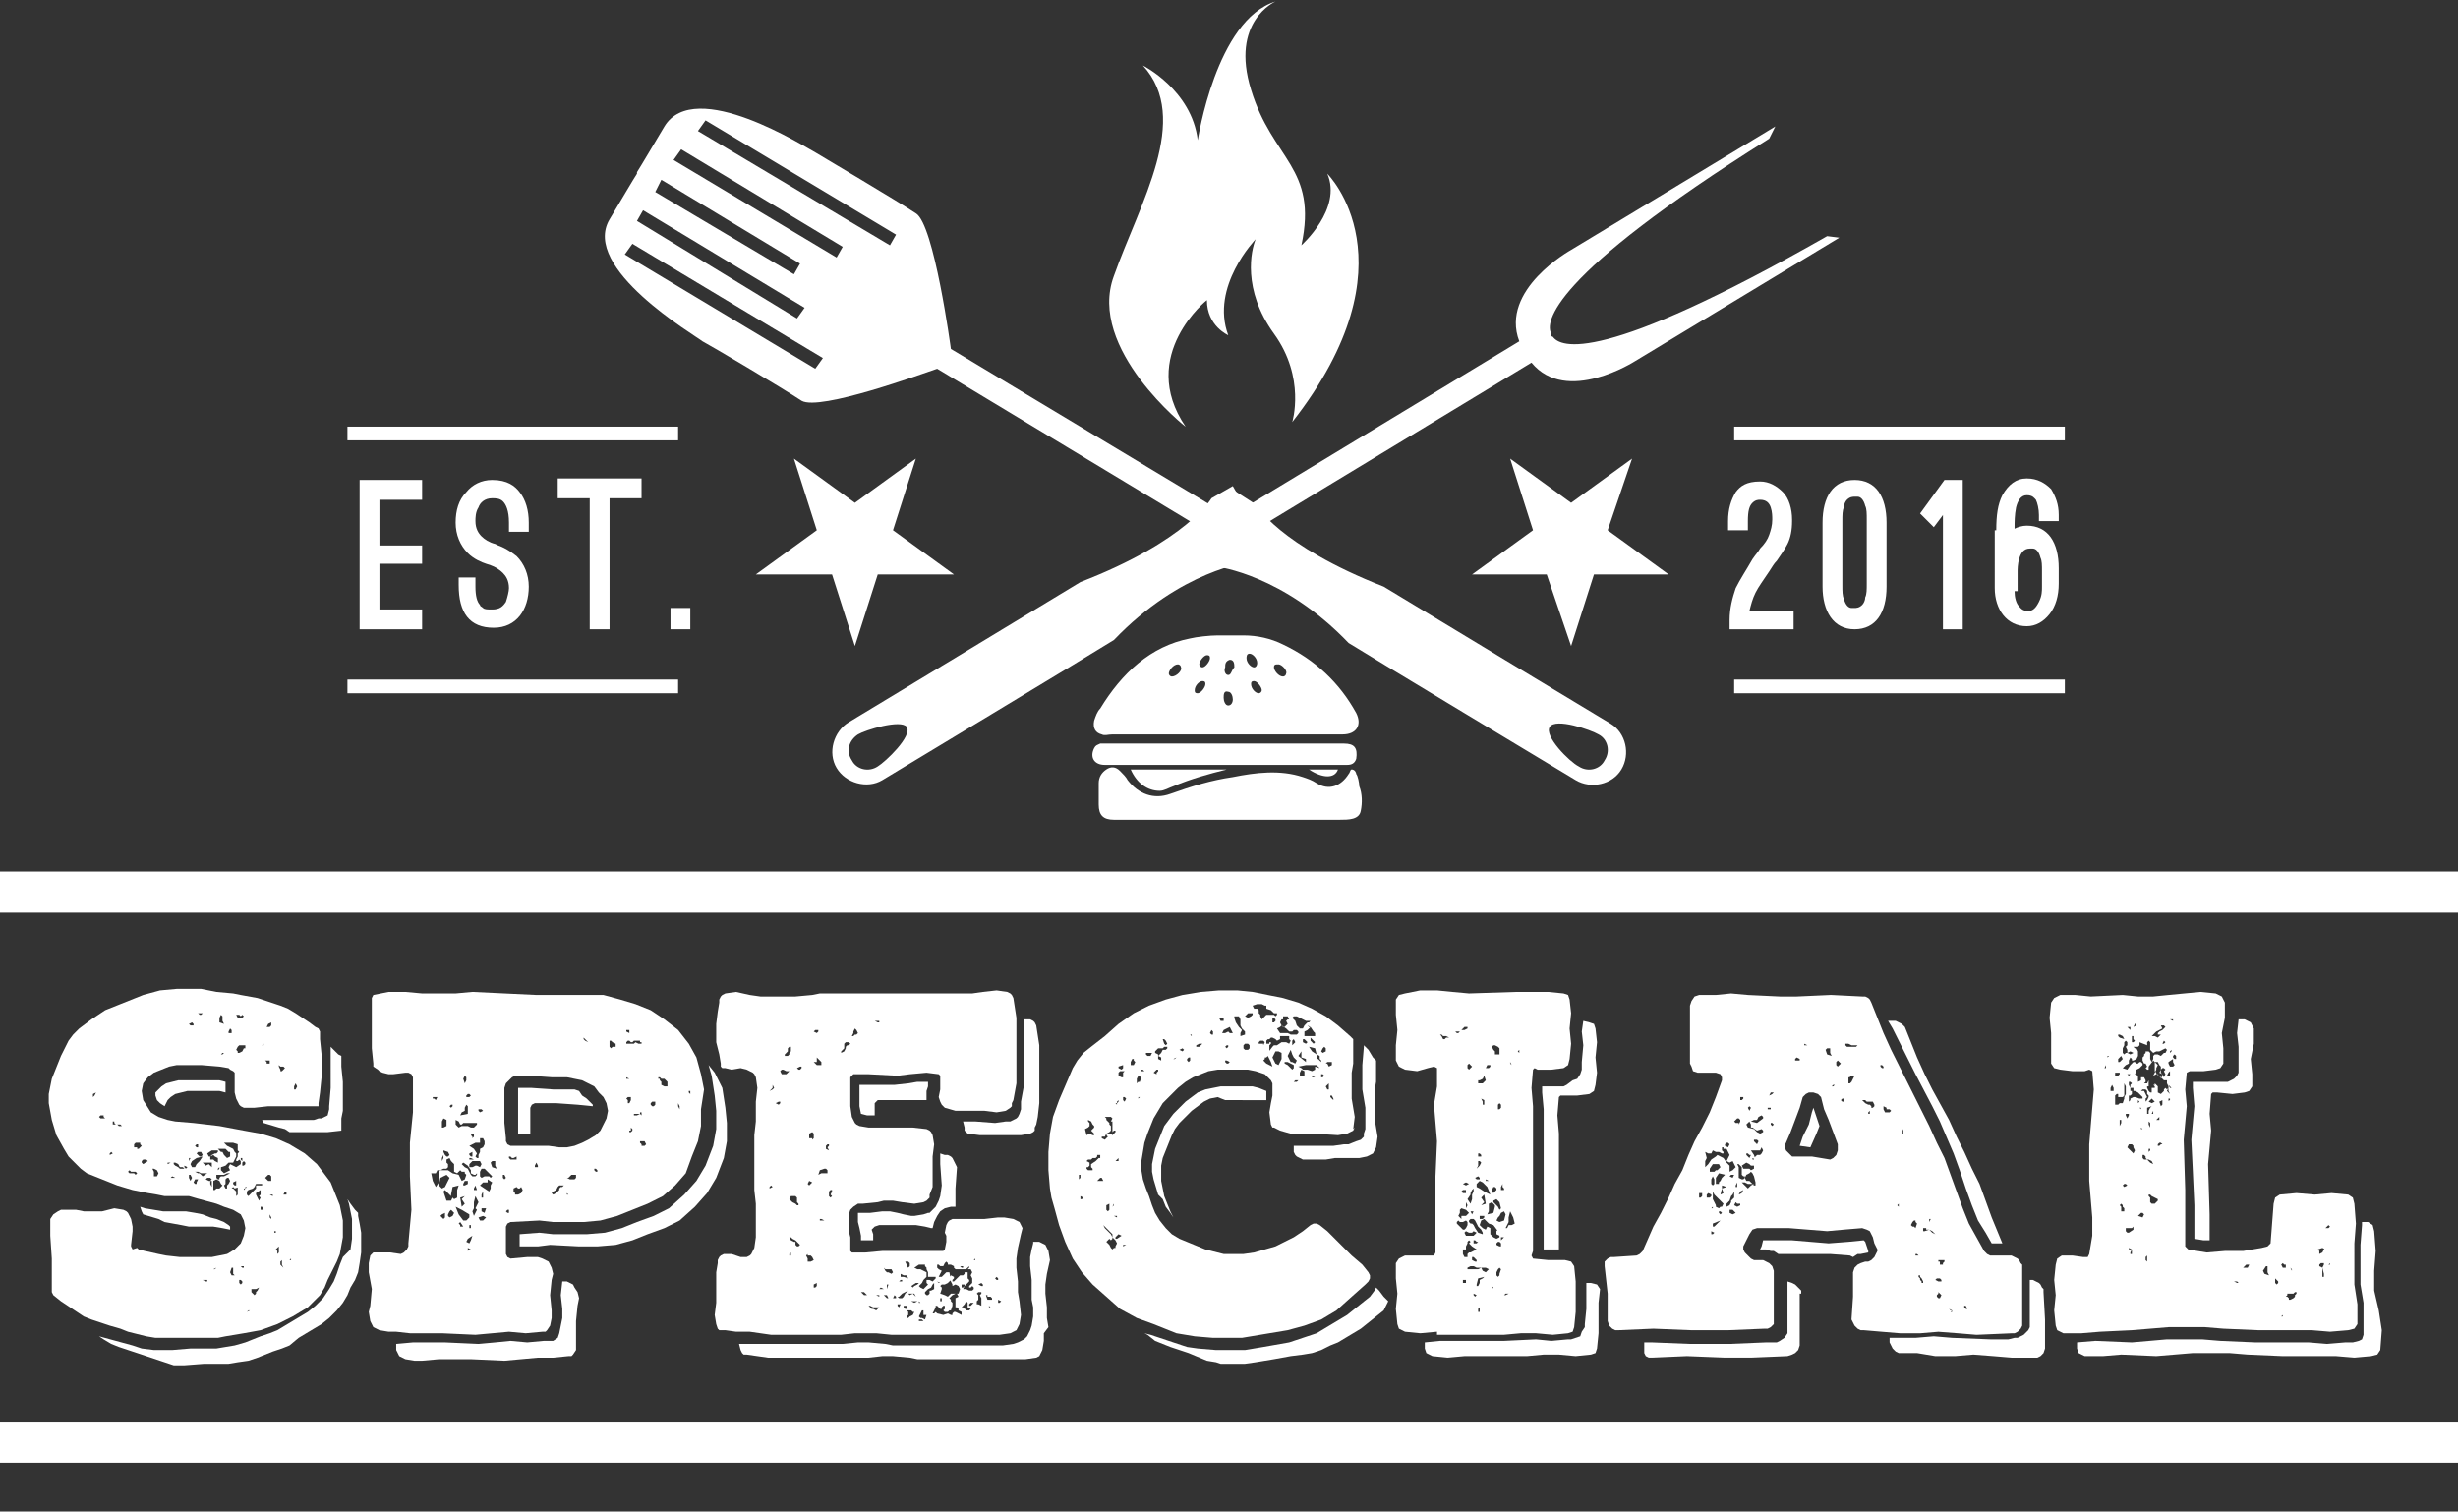 <?xml version="1.0" encoding="utf-8"?>
<!-- Generator: Adobe Illustrator 25.2.1, SVG Export Plug-In . SVG Version: 6.00 Build 0)  -->
<svg version="1.1" id="Ebene_1" xmlns="http://www.w3.org/2000/svg" xmlns:xlink="http://www.w3.org/1999/xlink" x="0px" y="0px"
	 viewBox="0 0 161.3 99.2" style="enable-background:new 0 0 161.3 99.2;" xml:space="preserve">
<rect x="0" y="0" width="161.3" height="99.2" fill="#333333" stroke="none"/>
<style type="text/css">
	.st0{fill:#FFFFFF;}
	.st1{display:none;}
	.st2{display:inline;fill:#FFFFFF;}
	.st3{display:none;fill:#FFFFFF;}
</style>
<g>
	<g>
		<path class="st0" d="M89.3,53.2c-0.1,0.6-0.8,0.6-1.4,0.6c-4.9,0-9.9,0-14.8,0c-0.7,0-1-0.3-1-1c0-0.5,0-0.9,0-1.4
			c0-0.4,0.2-0.7,0.5-0.9c0.3-0.2,0.6-0.2,0.9,0.1c0.2,0.2,0.4,0.4,0.5,0.6c0.7,0.9,1.7,1.3,2.8,0.9c1.4-0.5,2.7-0.9,4.1-1.1
			c1.5-0.3,3.1-0.5,4.6,0c0.3,0.1,0.6,0.2,0.9,0.4c0.8,0.5,1.6,0.2,2.1-0.6c0.1-0.1,0.1-0.3,0.2-0.3c0.2,0,0.3,0.2,0.3,0.3
			c0.1,0.1,0.2,0.6,0.2,0.8C89.4,52.1,89.4,52.7,89.3,53.2z"/>
		<path class="st0" d="M89,46.8c-1.1-2-2.7-3.5-4.8-4.5c-0.8-0.4-1.7-0.6-2.6-0.6c-0.6,0-1.1,0-1.7,0c-0.5,0-1.4,0.1-1.8,0.2
			c-2.6,0.5-4.5,2.3-5.9,4.6c-0.2,0.2-0.3,0.5-0.4,0.8c-0.1,0.5,0.1,0.8,0.5,0.9c0.2,0.1,0.4,0,0.7,0c4.9,0,9.8,0,14.7,0
			c0.1,0,0.3,0,0.4,0C89,48.2,89.4,47.6,89,46.8z M76.9,44.4c-0.1,0-0.2-0.1-0.2-0.2c0-0.2,0.3-0.6,0.6-0.6c0.1,0,0.2,0.1,0.2,0.2
			C77.6,44,77.2,44.4,76.9,44.4z M78.6,45.5c-0.2,0-0.2-0.1-0.2-0.2c0-0.3,0.3-0.6,0.5-0.6c0.2,0,0.2,0.1,0.2,0.2
			C79.1,45.1,78.8,45.5,78.6,45.5z M78.9,43.8c-0.1,0-0.2-0.1-0.2-0.2c0-0.2,0.3-0.6,0.5-0.6c0.2,0,0.2,0.1,0.2,0.2
			C79.4,43.4,79.1,43.8,78.9,43.8z M80.6,46.3c-0.2,0-0.3-0.3-0.3-0.5c0-0.2,0-0.5,0.3-0.4c0.2,0,0.3,0.3,0.3,0.5
			C80.9,46.1,80.8,46.3,80.6,46.3z M80.6,44.3c-0.2,0-0.3-0.3-0.2-0.5c0-0.2,0-0.4,0.3-0.5c0.3,0,0.3,0.3,0.3,0.5
			C80.8,44,80.8,44.3,80.6,44.3z M81.8,43.2c0-0.1,0-0.3,0.2-0.3c0.2,0,0.5,0.3,0.5,0.6c0,0.2-0.1,0.3-0.2,0.3
			C82.1,43.8,81.8,43.5,81.8,43.2z M82.6,45.5c-0.2,0-0.5-0.3-0.5-0.6c0-0.1,0-0.2,0.2-0.2c0.2,0,0.5,0.4,0.5,0.6
			C82.8,45.4,82.7,45.5,82.6,45.5z M84.2,44.4c-0.3,0-0.6-0.4-0.6-0.6c0-0.2,0.1-0.2,0.3-0.2c0.2,0,0.6,0.4,0.5,0.6
			C84.4,44.3,84.3,44.4,84.2,44.4z"/>
		<path class="st0" d="M80.4,50.2c-2.6,0-5.3,0-7.9,0c-0.7,0-1-0.5-0.7-1.1c0.1-0.2,0.2-0.2,0.4-0.3c0.1,0,0.2,0,0.3,0
			c5.2,0,10.4,0,15.7,0c0.7,0,0.9,0.3,0.8,1c-0.1,0.3-0.3,0.4-0.6,0.4c-0.5,0-1,0-1.5,0C84.7,50.2,82.5,50.2,80.4,50.2z"/>
		<path class="st0" d="M80.5,50.5c-1.2,0.3-2.3,0.6-3.5,1.1c-0.3,0.1-0.6,0.3-0.9,0.3c-0.8,0-1.5-0.5-1.9-1.4
			C76.3,50.5,78.4,50.5,80.5,50.5z"/>
		<path class="st0" d="M87.8,50.5c-0.2,0.6-1,0.6-1.9,0C86.6,50.5,87.2,50.5,87.8,50.5z"/>
	</g>
</g>
<g>
	<g>
		<g>
			<path class="st0" d="M107.3,23.7l13.4-8.1l-0.8-0.1c-14.9,8.5-17.5,7.3-18,6.6l0,0c0,0-0.1,0-0.1-0.1c0-0.1,0-0.1,0-0.1l0,0
				c-0.4-0.7-0.2-3.7,14.3-12.8l0.4-0.8l-13.4,8.1c0,0-4.7,2.6-3.4,6l-18,10.9l-0.8-1.4l-1.4,0.8c0,0-1.6,2.8-8.6,5.5
				c-1.3,0.8-15.2,9.2-15.2,9.2l0,0c0,0,0,0,0,0c-1,0.6-1.4,2-0.8,3c0.6,1,2,1.4,3,0.8c0,0,0,0,0,0l0,0c0,0,14.1-8.5,15.2-9.2
				c4.4-4.6,8.8-5.1,8.8-5.1l1.4-0.8l-0.8-1.4l18-10.9C102.8,26.6,107.3,23.7,107.3,23.7z M59.5,47.7c0.4,0.6-1.4,2.3-1.9,2.6
				c-0.6,0.4-1.4,0.2-1.7-0.4c-0.4-0.6-0.2-1.3,0.4-1.7C56.8,47.9,59.1,47.2,59.5,47.7z"/>
		</g>
		<g>
			<path class="st0" d="M52.6,26.3c1.2,0.7,8-1.8,8.9-2.1l17.9,10.8l-0.8,1.4l1.3,0.8c0,0,4.3,0.5,8.6,5c1.1,0.7,14.9,9,14.9,9l0,0
				c0,0,0,0,0,0c1,0.6,2.4,0.3,3-0.7c0.6-1,0.3-2.4-0.7-3c0,0,0,0,0,0l0,0c0,0-13.6-8.2-14.9-9c-6.9-2.7-8.4-5.4-8.4-5.4L81,32.2
				l-0.8,1.4L62.4,22.9c0,0-1.1-8.2-2.3-8.9c-1.2-0.8-6.1-3.7-6.6-4c-0.6-0.3-7.9-5-9.9-1.7c-0.6,1-1.6,2.7-1.8,3c0,0,0,0.1,0,0.1
				c-0.2,0.3-1.2,2-1.8,3c-1.9,3.2,5.6,7.6,6.1,8C46.5,22.6,51.4,25.5,52.6,26.3z M45.8,8.6l0.5-0.7l12.5,7.5l-0.4,0.7L45.8,8.6z
				 M44.2,10.5l0.5-0.7l10.6,6.4l-0.4,0.7L44.2,10.5z M104.9,48.2c0.6,0.3,0.8,1.1,0.4,1.7c-0.3,0.6-1.1,0.8-1.7,0.4
				c-0.6-0.3-2.3-2-1.9-2.6C102.1,47.1,104.4,47.9,104.9,48.2z M43.4,11.8l9.1,5.5l-0.4,0.7L43,12.6L43.4,11.8z M41.8,14.5l0.4-0.7
				l10.6,6.4l-0.5,0.7L41.8,14.5z M41,16.7l0.5-0.7L54,23.5l-0.5,0.7L41,16.7z"/>
		</g>
		<g class="st1">
			<path class="st2" d="M173.9,51.9c-1.9,0.8-4.4,1.2-7,1.2c-2.6,0-5.1-0.4-7-1.2c-1.4-0.6-2.3-1.3-2.8-2.1v1.9c0,0,2.6,3.1,9.2,3.1
				c6.6,0,10.4-3.4,10.4-3.4v-1.6C176.2,50.6,175.3,51.3,173.9,51.9z"/>
		</g>
		<g class="st1">
			<path class="st2" d="M172.8,45.4v3.7c0,0.4-0.3,0.7-0.7,0.7c-0.4,0-0.7-0.3-0.7-0.7v-4.1c-0.2,0-0.4-0.1-0.7-0.1v4.9
				c0,0.4-0.3,0.7-0.7,0.7c-0.4,0-0.7-0.3-0.7-0.7v-5.1c-0.3,0-0.6-0.1-0.8-0.1c0,0,0,0,0,0v5.1c0,0.4-0.3,0.7-0.7,0.7
				c-0.4,0-0.7-0.3-0.7-0.7v-5.1c0,0,0-0.1,0-0.1c-0.2,0-0.3,0-0.5,0c-0.1,0-0.2,0-0.3,0c0,0,0,0.1,0,0.1v5.1c0,0.4-0.3,0.7-0.7,0.7
				c-0.4,0-0.7-0.3-0.7-0.7v-5.1c0,0,0,0,0,0c-0.3,0-0.6,0-0.8,0.1v5.1c0,0.4-0.3,0.7-0.7,0.7c-0.4,0-0.7-0.3-0.7-0.7v-4.9
				c-0.2,0-0.5,0.1-0.7,0.1v4.1c0,0.4-0.3,0.7-0.7,0.7c-0.4,0-0.7-0.3-0.7-0.7v-3.7c-2.3,0.7-3.9,1.9-3.9,3.2v0c0,2.2,4.3,4,9.7,4
				c5,0,9.2-1.6,9.6-3.6c0-0.1,0-0.2,0-0.4C176.6,47.3,175.1,46.2,172.8,45.4z"/>
		</g>
		<path class="st0" d="M77.8,28c0.1,0.1-6.5-5.1-4.7-9.9c1.7-4.8,5.1-10.3,1.9-13.8c0,0,3.2,1.6,3.6,4.9c0,0,1.2-7.9,5.1-9.1
			c0,0-3,1.3-1.6,5.8c1.4,4.6,4.4,5.1,3.3,10.2c0,0,2.7-2.4,1.7-4.7c0,0,5.9,5.8-2.3,16.3c0,0,0.9-2.9-1.2-5.8
			c-2.1-2.9-1.5-5.5-1.2-6.2c0,0-3,3.1-1.8,6.3c0,0-1.4-0.6-1.4-2.3C79.3,19.6,74.6,23.3,77.8,28z"/>
	</g>
	<rect y="57.2" class="st0" width="161.3" height="2.7"/>
	<rect y="93.3" class="st0" width="161.3" height="2.7"/>
	<g>
		<g>
			<path class="st0" d="M27.7,31.5v1.3h-2.8v3h2.8V37h-2.8v3h2.8v1.3h-4.1v-9.8H27.7z"/>
			<path class="st0" d="M29.9,37.9h1.3v0.6c0,0.6,0.1,1,0.3,1.2c0,0.1,0.1,0.1,0.2,0.2C31.8,40,32,40,32.3,40c0.5,0,0.7-0.2,0.9-0.5
				c0.1-0.3,0.2-0.7,0.2-0.9c0-0.5-0.2-0.8-0.4-1c-0.2-0.2-0.5-0.4-0.8-0.5L31.9,37c-0.3-0.1-0.8-0.3-1.2-0.7
				c-0.5-0.5-0.8-1.2-0.8-2c0-0.8,0.2-1.5,0.7-2c0.4-0.5,1-0.8,1.7-0.8c1,0,1.5,0.4,1.8,0.8c0.4,0.5,0.6,1.2,0.6,2v0.6h-1.3v-0.6
				c0-0.8-0.2-1.2-0.4-1.4c-0.2-0.2-0.5-0.2-0.7-0.2c-0.5,0-0.8,0.3-0.9,0.6c-0.2,0.3-0.2,0.7-0.2,0.9c0,0.5,0.2,0.8,0.4,1
				c0.2,0.2,0.5,0.4,0.9,0.5l0.2,0.1c0.3,0.1,0.7,0.3,1.2,0.7c0.5,0.5,0.8,1.2,0.8,2c0,1.5-0.8,2.7-2.3,2.7c-1.6,0-2.3-1-2.3-2.8
				V37.9z"/>
			<path class="st0" d="M36.5,31.4h5.6v1.3H40v8.6h-1.3v-8.6h-2.1V31.4z"/>
			<path class="st0" d="M45.3,41.3H44v-1.4h1.3V41.3z"/>
		</g>
		<rect x="22.8" y="44.6" class="st0" width="21.7" height="0.9"/>
		<rect x="22.8" y="28" class="st0" width="21.7" height="0.9"/>
		<g>
			<path class="st0" d="M117.7,40v1.3h-4.2v-0.6c0-0.8,0.2-1.5,0.4-2.1c0.3-0.6,0.7-1.2,1.1-1.9c0.2-0.3,0.4-0.5,0.5-0.7
				c0.3-0.3,0.5-0.6,0.6-0.9c0.1-0.3,0.2-0.6,0.2-1c0-0.2,0-0.5-0.1-0.8c-0.1-0.3-0.3-0.5-0.7-0.5c-0.1,0-0.3,0-0.5,0.2
				c-0.2,0.2-0.3,0.5-0.3,1.2v0.6h-1.3v-0.6c0-0.8,0.2-1.4,0.5-1.9c0.3-0.4,0.7-0.7,1.6-0.7c0.6,0,1.1,0.3,1.5,0.7
				c0.4,0.4,0.6,1.1,0.6,1.8h0v0.1h0c0,0.6-0.1,1.1-0.3,1.5c-0.2,0.4-0.5,0.8-0.7,1.1c-0.2,0.2-0.3,0.4-0.5,0.7
				c-0.4,0.6-0.7,1-0.9,1.4c-0.2,0.4-0.3,0.8-0.4,1.2H117.7z"/>
			<path class="st0" d="M119.6,34.3c0-1.7,0.7-2.8,2.1-2.8c1.4,0,2.1,1.1,2.1,2.8v4.2c0,1.7-0.7,2.8-2.1,2.8c-1.4,0-2.1-1.2-2.1-2.8
				V34.3z M120.9,38.4c0,0.4,0,0.7,0.1,0.9c0.1,0.4,0.3,0.6,0.5,0.6c0.1,0,0.2,0,0.2,0c0.1,0,0.3,0,0.5-0.2c0.1-0.1,0.2-0.3,0.2-0.5
				c0.1-0.2,0.1-0.5,0.1-0.9v-4.2c0-0.4,0-0.7-0.1-0.9c-0.1-0.4-0.3-0.6-0.5-0.6c-0.1,0-0.2,0-0.2,0c-0.1,0-0.3,0-0.5,0.2
				c-0.1,0.1-0.2,0.3-0.2,0.5c-0.1,0.2-0.1,0.5-0.1,0.9V38.4z"/>
			<path class="st0" d="M126,33.7l1.6-2.2h1.2v9.8h-1.3v-7.5l-0.6,0.8L126,33.7z"/>
			<path class="st0" d="M131,34.8c0-1,0.1-1.7,0.4-2.3c0.4-0.7,0.9-1.1,1.6-1.1c0.7,0,1.2,0.3,1.6,0.7c0.3,0.5,0.5,1,0.5,1.7v0.4
				h-1.3v-0.4c0-0.4-0.1-0.8-0.2-1c-0.1-0.1-0.2-0.3-0.6-0.3c-0.4,0-0.6,0.4-0.7,0.8c-0.1,0.5-0.1,1-0.1,1.3v0.1
				c0.2-0.1,0.5-0.2,0.8-0.2c1.4,0,2.1,1.1,2.1,2.8v1c0,0.8-0.2,1.5-0.6,2c-0.4,0.5-0.9,0.8-1.5,0.8c-1.3,0-2.1-1.1-2.1-2.5V34.8z
				 M132.2,38.8c0,0.4,0.1,0.8,0.3,1c0.1,0.1,0.2,0.3,0.6,0.3c0.3,0,0.5-0.2,0.7-0.6s0.2-0.7,0.2-1v-1c0-0.4,0-0.7-0.1-0.9
				c-0.1-0.4-0.3-0.6-0.5-0.6c-0.1,0-0.2,0-0.2,0c-0.4,0-0.6,0.3-0.7,0.7c-0.1,0.3-0.1,0.7-0.1,0.8V38.8z"/>
		</g>
		<rect x="113.8" y="44.6" class="st0" width="21.7" height="0.9"/>
		<rect x="113.8" y="28" class="st0" width="21.7" height="0.9"/>
	</g>
	<g>
		<g>
			<polygon class="st3" points="165.3,44.5 163.4,38.4 157,38.4 162.1,34.6 160.2,28.6 165.3,32.3 170.5,28.6 168.5,34.6 
				173.7,38.4 167.3,38.4 			"/>
		</g>
		<g>
			<polygon class="st0" points="56.1,42.4 54.6,37.7 49.6,37.7 53.6,34.8 52.1,30.1 56.1,33 60.1,30.1 58.6,34.8 62.6,37.7 
				57.6,37.7 			"/>
		</g>
		<g>
			<polygon class="st0" points="103.1,42.4 101.5,37.7 96.6,37.7 100.6,34.8 99.1,30.1 103.1,33 107.1,30.1 105.5,34.8 109.5,37.7 
				104.6,37.7 			"/>
		</g>
	</g>
	<g>
		<path class="st0" d="M7.2,87L6,86.6l-0.5-0.2l-1.5-1l-0.5-0.4l-0.1-0.2l0-0.2l0-0.7l0-1.3l-0.1-1.5l0-0.9L3.3,80l0.2-0.3l0.3-0.2
			l0.2-0.1h0.6l0.4,0l0.5,0.1h0.6l0.6,0l0.4-0.1l0.4-0.1l0.6,0.1l0.2,0.1l0.1,0.1l0.1,0.2l0.1,0.2l0.1,0.5v0.3l-0.1,0.9l0,0.1
			l0.1,0.2L9,81.9L9.1,82l0.4,0.1l0.9,0.2l0.5,0.1l0.9,0.1h1.5l0.6,0l0.5-0.1l0.5-0.1l0.5-0.3l0.4-0.4l0.2-0.5l0.1-0.5l-0.1-0.5
			l-0.2-0.4l-0.5-0.3l-0.6-0.2l-0.5-0.2l-1.1-0.3l-0.7-0.2h-1.6l-0.5-0.1l-0.6-0.1l-1-0.2l-1-0.3l-1-0.4L5.7,77l-0.4-0.3l-0.4-0.4
			l-0.4-0.4l-0.3-0.5l-0.5-0.9l-0.3-1l-0.2-1.1l0-0.6l0.1-0.5l0.1-0.5l0.2-0.5l0.4-1l0.5-1l0.3-0.4l0.4-0.4L6,66.9l0.9-0.6l1-0.4
			l0.5-0.2l0.5-0.2l0.5-0.2l1.1-0.3l1.1-0.1l0.5,0l1.1,0l0.5,0.1l0.5,0.1l1.1,0.1l0.5,0.1l1.1,0.2l1.5,0.5l0.5,0.2l0.5,0.3l0.9,0.6
			l0.4,0.3l0.2,0.1l0.1,0.2l0,0.5l0.1,1l0,0.8v0.7l-0.1,1l-0.1,0.7l0,0.2l0,0l-0.1,0h-0.2l-0.7,0h-1.6l-0.7,0l-0.9,0.1L16,72.7
			l-0.2-0.1l-0.1-0.1l-0.1-0.2l-0.1-0.2l-0.1-0.4v-1.1l0-0.2l-0.1-0.1l-0.2-0.1l-0.1-0.1l-0.6-0.1l-1.2-0.1h-0.7l-0.9,0l-0.5,0.1
			l-0.5,0.2l-0.5,0.2l-0.4,0.3l-0.3,0.4l-0.1,0.5l0.1,0.6L9.9,73l0.5,0.3l0.6,0.2l0.5,0.1l1.2,0.1l1.7,0.2l1.6,0.3l1.1,0.2l1,0.3
			l0.9,0.4l0.5,0.3l0.5,0.3l0.8,0.7l0.3,0.4l0.6,0.8l0.4,1l0.2,0.5l0.2,1l0,0.5l0,0.6l-0.2,1.1l-0.2,0.5L21.5,84l-0.2,0.5l-0.3,0.5
			l-0.8,0.8l-1,0.6l-1,0.5l-1.1,0.4L16,87.5l-1.2,0.2l-0.5,0.1l-1.1,0l-0.6,0l-0.6,0l-1.2,0l-0.6,0l-0.6-0.1l-1.2-0.3l-0.5-0.2
			L7.2,87z M6.3,71.7L6.3,71.7L6.3,71.7L6.3,71.7l-0.2,0.1V72l0.1-0.1L6.3,71.7z M23.7,81.5l0,0.7l-0.1,0.7l-0.1,0.6L23.3,84
			L23,84.5l-0.2,0.5l-0.3,0.5l-0.4,0.5l-0.5,0.5l-0.5,0.4l-0.5,0.3l-0.5,0.3l-0.5,0.3L19,88.3l-0.5,0.2l-0.6,0.2l-0.5,0.2l-0.5,0.2
			l-0.6,0.2l-0.7,0.1l-0.6,0.1l-0.5,0l-1.1,0l-1.3,0.1h-0.7l-0.6-0.2l-1.2-0.4l-0.6-0.2l-0.6-0.2l-0.6-0.2l-0.5-0.2l-0.5-0.3
			l-0.3-0.2h0L7.6,88l1.1,0.3l0.6,0.2l0.8,0.1l0.6,0h0.6l1.2-0.1l1.2,0l0.5,0l0.6-0.1l0.6-0.1l0.7-0.2l0.5-0.2l0.5-0.2l0.6-0.2
			l0.5-0.2l0.5-0.3l0.5-0.3l0.5-0.3l0.5-0.3l0.5-0.4l0.5-0.5l0.4-0.6l0.3-0.5l0.2-0.5l0.2-0.6l0.2-0.5L23,82l0.1-0.7l0-0.7l0-0.6
			L23,79.5l-0.1-0.5l-0.1-0.3l0.2,0.3l0.3,0.4l0.2,0.2l0,0.2l0.1,0.5l0.1,0.6L23.7,81.5z M6.9,73.4L6.9,73.4l-0.1-0.1v-0.1l-0.1,0
			l-0.1,0l-0.1,0.1l0.1,0.1h0.1H6.9l0,0.2L6.9,73.4z M7.4,75.7L7.4,75.7L7.4,75.7l-0.1-0.1l-0.1,0.1v0.1L7.4,75.7L7.4,75.7z M8,73.9
			l-0.1-0.1H7.7l-0.1,0l-0.1-0.1l0-0.1h0l-0.1,0l0,0l0,0.1l0,0.1l0.1,0h0.2l0.1,0.1L8,73.9L8,73.9L8,73.9z M7.7,73.3L7.7,73.3
			L7.7,73.3L7.7,73.3L7.7,73.3L7.7,73.3L7.7,73.3L7.7,73.3z M9,77L9,77L9,77l-0.1-0.1H8.8l-0.1,0H8.6l-0.1-0.1l-0.1,0.1L8.5,77h0.2
			l0,0l0.1,0l0.1,0.1L9,77L9,77L9,77L9,77z M9.3,75.2l-0.1-0.1l0-0.1H9.1L9,75h0l-0.1,0l-0.1,0.1H8.8l0,0.1l0,0.1h0l0.1,0L9,75.3H9
			l0,0.1l0.1,0l0,0L9.3,75.2L9.3,75.2z M9.4,79.7l-0.1-0.2l-0.1-0.3l0.3,0.1l0.6,0.1l0.6,0.1h1.5l0.6,0.1l0.5,0.1l0.5,0.2l0.4,0.1
			l0.5,0.2l0.3,0.2l0.1,0.1l0,0.2l-0.5-0.1l-0.6-0.1h-1.6l-0.5-0.1l-1.1-0.2L10.4,80L9.4,79.7z M9.7,76.2L9.7,76.2l-0.1-0.1l-0.1,0
			l-0.1,0l-0.1,0.1l0,0.1l0,0l0.1,0.1L9.7,76.2z M9.9,74.2L9.9,74.2L9.9,74.2L9.9,74.2L9.9,74.2L9.9,74.2L9.9,74.2L9.9,74.2z
			 M10.4,77l-0.1-0.2l-0.2-0.1l-0.1,0l0.1,0.2v0.3l0.2,0L10.4,77z M10,75L10,75L10,75l0.2,0L10,75L10,75z M14.4,70.9l0.4,0.1v0.7
			l-0.4-0.1l-0.6,0h-1l-0.5,0l-0.4,0.1l-0.4,0.1l-0.3,0.2l-0.2,0.2l-0.1,0.2l-0.1,0.2l-0.3-0.2l-0.2-0.2l-0.1-0.3l0-0.2l0.2-0.2
			l0.2-0.2l0.3-0.2l0.4-0.1l0.4-0.1l0.4,0h1.1l0.6,0L14.4,70.9z M11.2,76.3L11.2,76.3h-0.1H11l0,0.1l0,0L11.2,76.3L11.2,76.3
			L11.2,76.3z M11.5,77.3L11.5,77.3l-0.2-0.1l-0.1,0.1h0.1l0.1,0H11.5L11.5,77.3L11.5,77.3z M12.1,76.7L12.1,76.7L12,76.6h-0.2v0
			l-0.1-0.2l-0.2-0.1l-0.1,0v0.1l0.1,0.1l0.2,0.1v0l0.1,0.1v0L12.1,76.7L12.1,76.7z M12.3,76.6L12.3,76.6L12.3,76.6l-0.2-0.1l0,0.1
			l0.1,0.1L12.3,76.6L12.3,76.6z M12.4,67.2l0.1,0.1l0.1,0l0.1,0l0-0.1l-0.1-0.1L12.4,67.2L12.4,67.2z M12.4,76.2L12.4,76.2l0.1-0.2
			l-0.1,0l0,0V76.2z M12.6,77.3l-0.1-0.2h-0.1l0,0.2l0.1,0.2L12.6,77.3z M12.6,76.6h0.2l0.1-0.2l0.2-0.2l0.2-0.3l-0.4,0.1l-0.3,0.2
			l-0.1,0.2L12.6,76.6z M13.3,77.2l0.3-0.2L13.4,77h-0.2L13,76.9h-0.2l0.2,0.1L13,77h0l0.1,0L13.3,77.2z M12.8,75.2L12.8,75.2
			l0.1,0.1H13l0-0.1v-0.1l-0.1,0L12.8,75.2z M13,77.4l-0.2,0l-0.1,0.2l0.1,0.1l0.1,0v-0.1L13,77.4z M13.2,75.6L13,75.6H13l-0.1,0.1
			l0.1,0.1l0.1,0.1l0.1,0l0.1-0.1L13.2,75.6z M13,66.5l0.1,0.1l0.1,0l0.1-0.1l-0.1,0h-0.1H13L13,66.5L13,66.5z M13.3,76.3l0.2,0.2
			l0.2-0.1l0.1,0.1l0.1,0.1v-0.3H13.3z M13.3,84L13.3,84l0.2,0.1l0.1,0l0,0l0-0.1h0l-0.1,0h-0.1L13.3,84L13.3,84z M13.7,77.5h0.2
			v-0.1h0l-0.1-0.1l-0.2,0l-0.1,0.1v0L13.7,77.5z M13.6,75.7L13.6,75.7l0.1,0.2l0.1,0l0.1-0.1l0.2-0.1l0.1,0l0.1-0.1h0v-0.1l-0.2,0
			l-0.2,0L13.6,75.7L13.6,75.7z M14.1,76.2l0.2,0.1l0,0.1V76l-0.2-0.1h0l0,0l-0.1-0.1l0,0h0l-0.2,0.1l0,0.2h0.2L14.1,76.2z
			 M13.9,77.9L13.9,77.9L13.9,77.9l0-0.2l0-0.2l0,0v-0.1l0,0l-0.1,0.1l0,0.1l0,0.1L13.9,77.9L13.9,77.9z M13.8,83.2L13.8,83.2
			l0.1,0.1h0.2l0.1-0.1L14,83.3l-0.1,0L13.8,83.2L13.8,83.2z M14,77.1L14,77.1l0,0.1H14L14,77.1L14,77.1L14,77.1z M14.6,77.8
			l-0.1-0.1l-0.1-0.2l-0.2-0.1l-0.2,0.1v0.2l0,0.1L14,77.9L14,78v0.1l0.1,0l0.1-0.1l0.2,0L14.6,77.8L14.6,77.8z M15.1,77L15.1,77
			h-0.2l-0.2,0.1l-0.2,0h-0.2l-0.1,0l0,0.1l0,0.1l0.1,0.1l0.1,0l0-0.1l0.1-0.1l0.2,0l0.2-0.1L15.1,77L15.1,77z M14.3,75.4L14.3,75.4
			l0.2,0.2l0.1,0l0.1,0.2l0.2,0.2l0.2-0.1l0-0.3l0,0l-0.1,0h0l0,0l-0.2-0.2h-0.1L14.3,75.4z M14.3,76.8L14.3,76.8l0.1-0.1v0l0,0
			l0-0.1l-0.1,0.1V76.8z M14.4,66.8l0,0.3l0.3,0.1L14.6,67v-0.3l-0.1-0.1L14.4,66.8L14.4,66.8z M14.7,69.1l-0.1,0l-0.1,0.1l0.1,0
			L14.7,69.1z M15.3,76.5l0.2,0.1l0.3-0.2v-0.2l-0.1-0.1l-0.1,0.1h-0.1l0-0.1l0.1-0.2l0-0.2l0.1-0.1l-0.1-0.1l0-0.2l0-0.2l-0.3-0.1
			h-0.1l-0.1,0L14.7,75l0.2,0.2l0.2,0.1l0.2,0.1l0.1,0.2l0.1,0.1l0,0.1v0.1l-0.1,0.2l-0.1,0.2L15,76.3l-0.2,0.2l-0.3,0.1l0,0.2
			l0.2,0.2l0.2-0.1l0.2-0.1L15,76.6l0.1-0.2L15.3,76.5z M15.1,77.5L15,77.3l0,0l-0.1,0l-0.1,0.1l0,0.2v0.1l-0.1,0.1l0.1,0.2l0.1,0
			l0-0.2l0.1-0.1L15.1,77.5z M15,67.7l0,0.1l0.1,0l0.1,0l0-0.1l0-0.1l-0.1-0.1L15,67.7L15,67.7z M15.1,83.5l0.1,0.2h0.1l0.1,0
			l-0.1-0.1l0-0.1l0-0.2v-0.1l-0.1,0L15.1,83.5L15.1,83.5L15.1,83.5z M15.9,77.7L15.9,77.7l-0.2,0.2L15.4,78l-0.1-0.1l-0.1,0.1V78
			l0.1,0l0.1,0.1l0.1,0.1l0,0.2h0v0.1h0l0.1-0.1l0-0.1l0-0.1l0,0l0-0.1l0-0.1l0-0.1l0-0.1L15.9,77.7L15.9,77.7z M15.5,77.5
			L15.5,77.5l-0.2,0.1v0.1l0.1,0.1h0.1l0-0.1V77.5L15.5,77.5z M15.5,66.6L15.5,66.6l0.1,0.2h0.2l0.1,0l0.1-0.1l-0.1-0.1l-0.1,0.1
			l0,0h0l-0.1-0.1L15.5,66.6L15.5,66.6z M15.5,85.5L15.5,85.5l0.2-0.1L15.5,85.5L15.5,85.5z M16.1,68.6L16.1,68.6l-0.2,0h-0.1
			l-0.1,0l-0.1,0.1l-0.1,0.2l0.1,0.1l0,0.1h0.1l0.2-0.1l0.1-0.2l0.1,0L16.1,68.6L16.1,68.6z M15.7,84.2L15.7,84.2l0.1,0.1l0.1-0.1
			v-0.1l-0.1-0.1l-0.1,0l0,0L15.7,84.2L15.7,84.2z M15.9,76.2L15.9,76.2L15.9,76.2l0-0.2h-0.1v0.1L15.9,76.2z M15.8,83.1L15.8,83.1
			l0.1,0.1l0,0H16v0H16v-0.1l0,0h0v0h0v0l0,0v0H15.8L15.8,83.1L15.8,83.1L15.8,83.1L15.8,83.1z M15.9,76.5h0.1l0.1-0.1v-0.1
			l-0.1-0.1H16l-0.1,0.1L15.9,76.5L15.9,76.5z M16.1,78L16.1,78L16.1,78L16.1,78l0.1-0.1h-0.1V78l-0.1,0v0.1L16.1,78L16.1,78z
			 M16.3,78.1l-0.1,0.1v0.2l0.1,0.1l0.1-0.1l0.2-0.2l0.2-0.2l0-0.1l0-0.1l0.2,0h0.1l0.1,0l0,0l0-0.1L17,77.7h-0.2l-0.1,0.2L16.6,78
			L16.3,78.1z M16.4,78.8L16.4,78.8L16.4,78.8h-0.2l0,0v0l0.1,0L16.4,78.8L16.4,78.8L16.4,78.8z M16.4,86L16.4,86L16.4,86l-0.1,0
			l-0.1,0.1l0,0L16.4,86L16.4,86z M17,84.5L17,84.5l-0.2,0.1h0l-0.1,0l-0.1,0h-0.1v0l0,0.1v0.1l0.1,0.1l0.1,0.1l0.1-0.1l0-0.1
			l0.1-0.1v0l0.1-0.2V84.5z M16.8,83L16.8,83l0.1,0.1h0L16.8,83l0.1,0.1L16.8,83L16.8,83L16.8,83z M17,78.8L17,78.8l0.1-0.2L17,78.5
			l0.1-0.1l0-0.1v-0.1l0-0.1l-0.3,0.2l0,0.1L17,78.8L17,78.8z M17.2,79.2L17.2,79.2h-0.1l0,0.1v0.1l0.1,0l0.1,0L17.2,79.2L17.2,79.2
			z M17.1,69.5l0.1,0.1h0.2l0,0l0.1,0.1v0.1l0.1,0l0.1,0l0-0.1l0-0.1h-0.1l0,0h-0.3l-0.1,0l0,0L17.1,69.5L17.1,69.5L17.1,69.5z
			 M17.2,68.6L17.2,68.6L17.2,68.6l0.1,0v-0.1L17.2,68.6L17.2,68.6L17.2,68.6z M20.9,73.4l0.2,0l0.2-0.1l0.2-0.1l0.1-0.4l0-0.2
			l0.1-1.2l0-0.5V70l0-0.7l0-0.5v-0.1l0.2,0.2l0.3,0.3l0.2,0.1l0,0.7l0.1,1l0,0.7v0.7l0,0.5l-0.1,0.5L22.4,74l0,0.2l-0.9,0.1h-1.6
			l-0.7,0h-0.2l-0.3-0.2L18.3,74l-1-0.3l-0.1-0.2l0.5,0l1.3,0l0.5,0l0.5,0l0.6,0L20.9,73.4L20.9,73.4z M17.4,70.2L17.4,70.2
			L17.4,70.2L17.4,70.2L17.4,70.2L17.4,70.2L17.4,70.2z M17.4,77.3l0.1,0.1l0.1,0.1h0v0l0.1,0h0.1v-0.2l0,0l0-0.1l-0.1-0.1h-0.1
			L17.4,77.3z M17.5,67.4L17.5,67.4h0.2l0.1-0.1v-0.1l0-0.1l-0.2,0.1L17.5,67.4L17.5,67.4z M17.8,80l0-0.1l-0.1-0.2v0.2L17.8,80
			L17.8,80L17.8,80z M17.7,78.4L17.7,78.4L17.7,78.4l0.2,0.1l0,0v-0.1l-0.1,0L17.7,78.4L17.7,78.4z M18,80.9L18,80.9L18,80.9l0.1,0
			l0-0.1H18L18,80.9L18,80.9z M18.2,81.9L18.1,82V82l0.1,0.1v0.2l0.1-0.1V82h0l0-0.1l0-0.1L18.2,81.9z M18.3,70l0.1,0.2v0.1l0.1,0
			l0.1-0.1l0.1-0.1L18.6,70l-0.2,0l-0.1-0.1L18.3,70z M18.4,82.8L18.4,82.8l0,0.2l0.1,0.1l0.1,0.1l0,0.2v0.1l0,0.1h0l0,0l0-0.1
			l0-0.1l0-0.1l0-0.1v0L18.5,83l0-0.1l0-0.1v-0.1l0,0L18.4,82.8L18.4,82.8z M18.6,78.4L18.6,78.4L18.6,78.4l0.2,0l0-0.1l0-0.1h-0.1
			L18.6,78.4L18.6,78.4z M19,82.7L19,82.7L19,82.7l0.1,0l0,0l0-0.1L19,82.7L19,82.7L19,82.7z M19.4,71.5L19.4,71.5L19.4,71.5
			l0.1-0.2l-0.1-0.2l-0.1,0.2V71.5z"/>
		<path class="st0" d="M46,72.8v1.1l-0.2,1l-0.4,1L45,77l-0.7,0.8l-0.8,0.7L42.5,79l-2,0.8l-1.1,0.3l-1.1,0.1l-1.1,0l-0.9,0
			l-0.9-0.1l-1.9,0.1l-0.2,0.1l-0.1,0.2l0,0.9v0.9l0.1,0.2l0.2,0.1l1.1-0.1h0.7l0.3,0.1l0.2,0.1l0.2,0.1l0.1,0.2l0.1,0.2l0.1,0.4
			L36.2,84l-0.1,1l0.1,1v0.5l-0.1,0.5l-0.2,0.3l-0.1,0.1l-0.2,0l-1.1,0.1l-1.1-0.1l-1.1,0.1l-1.1,0.1l-2.2-0.1h-2.1L26,87.4l-0.5,0
			l-0.6-0.1l-0.2-0.1l-0.2-0.1l-0.1-0.2l-0.1-0.2l-0.1-0.6l0.1-0.4l0.1-1.1l-0.2-1.1l0-0.6l0.1-0.5l0.2-0.2l0.4,0h0.7l0.7,0.1
			l0.2-0.1l0.2-0.2l0.1-0.2l0-0.2l0.2-2.2l-0.1-2.2v-1.1l0-1.1L27.1,73V72l0-1.1l0-0.2l-0.1-0.2l-0.2-0.1l-0.2,0l-0.8,0.1l-0.3,0
			l-0.4-0.1l-0.2-0.1l-0.1-0.1L24.5,70l0-0.2l-0.1-1v-3l0-0.3l0.1-0.2l1-0.2l1.1,0l1.1,0.1l1.1,0l1.1,0l1.1-0.1l2.1,0.1l2.1,0.1h2.2
			l1.1,0l1.1,0l1.1,0.3l1,0.3l1,0.4l0.9,0.6l0.9,0.7l0.7,0.9l0.5,0.9l0.3,1.1l0.2,1L46,72.8z M37.7,84.5l-0.1-0.2l-0.2-0.1l-0.2-0.1
			L37,84.1h-0.1L36.8,85l0.1,0.9v0.6L36.8,87l-0.1,0.5l-0.1,0.3l-0.3,0.2L36,88h-0.3l-1.1,0.1L33.5,88l-1,0.1l-1.1,0.1l-2.2-0.1
			h-2.1L26,88.2v0.4l0.1,0.2l0.1,0.2l0.2,0.1l0.2,0.1l0.6,0.1l0.5,0l1.1-0.1h2.1l2.2,0.1l1.1-0.1l1.1-0.1l1,0l1-0.1l0.2,0l0.1-0.1
			l0.2-0.3l0-0.4v-1.5l0.1-1l0.1-0.5l-0.1-0.4L37.7,84.5z M28.8,76.9L28.8,76.9l0.1-0.1h0.5l0.3,0.2l0.4,0.1l0.2,0.4l0.2-0.1
			l0.1-0.3L30.5,77l0-0.1l-0.1,0l0,0l-0.1,0l-0.1-0.1l-0.2,0.2l-0.2-0.1v-0.3l0-0.2l-0.2-0.2L29.5,76l-0.2,0.1v0.2l0.1,0.1l0,0.2
			l-0.1,0.1l-0.2,0l-0.2,0.1h-0.2l-0.1,0.2l-0.2,0L28.3,77l0.1,0.5l0.2,0.4l0.2-0.3l0-0.2L28.8,76.9z M28.6,72.2L28.6,72.2l0.1-0.2
			l0,0h-0.1L28.4,72v0.1l0.1,0L28.6,72.2z M29.2,77.9l0.1-0.2l0.1-0.2l0.1-0.2l-0.2-0.2l-0.4,0.2l-0.1,0.5l0.2,0.2L29.2,77.9z
			 M29,76.2L29,76.2l0.1-0.2l0-0.1v-0.1L29,76V76.2L29,76.2L29,76.2z M29,79.7L29,79.7l-0.1,0.1l0.1,0.1l0.1,0.1l0.1-0.1l0-0.1v-0.2
			L29,79.7z M29.1,74l0.2-0.1l0-0.2l0-0.2l-0.2-0.1L29,73.6l0,0.2v0.2L29.1,74z M29.1,75.5l0,0.1l0.1,0.2l0.1,0.1l0.1,0l0.1-0.1
			l-0.1-0.2L29.1,75.5L29.1,75.5z M29.6,78.8L29.6,78.8l0.1-0.2l-0.1-0.1l-0.2-0.2l-0.2-0.2l-0.1,0.1l0.2,0.6H29.6L29.6,78.8z
			 M29.6,72.7L29.6,72.7l0.1-0.1l0-0.1l-0.1,0l-0.1,0.1L29.6,72.7z M29.6,79.4l-0.1,0.1l-0.1,0.2l0,0.1l0.1,0.1l0.2-0.1l0.1-0.2
			L29.6,79.4L29.6,79.4z M30.1,77.8l-0.4,0.1l-0.1,0.5l0,0v0.1l0.2,0.2l0.2-0.1v-0.1l0-0.1l0-0.3L30.1,77.8z M30.3,73.9l0.2,0l0.2,0
			l0.2,0.1l0.2,0l0.2-0.2l0-0.1l-0.1,0h-0.4l-0.4,0l-0.1,0.1l-0.1,0l-0.1-0.2l-0.2-0.1l0,0.3l0.2,0.2L30.3,73.9z M30.8,79.9l0-0.2
			l-0.5-0.3l-0.4-0.2l0.2,0.5l0.3,0.4l0.2,0L30.8,79.9z M30.2,80.2l-0.1,0.1l0.1,0.1l0,0.1l0.1,0l0.1,0L30.2,80.2z M30.7,72.7v-0.1
			l-0.1-0.1l-0.1,0.2l0,0.2L30.3,73l-0.1,0.2l0.5-0.1L30.7,72.7z M30.3,78.7l0.2-0.2l-0.3,0.1l0.1,0.6l0.2-0.2L30.3,78.7z
			 M31.2,77.1l-0.1,0l-0.2-0.1l0-0.2l-0.2-0.3l-0.3-0.2l-0.1,0.1l0.2,0.2l0.2,0.1l0.2,0.4l0.1,0.1l0.2,0l0.1-0.1v-0.1L31.2,77.1z
			 M30.7,77.5l-0.2,0l-0.1,0.2l0,0.1l0.1,0l0.2-0.1L30.7,77.5z M30.6,70.9v-0.2l-0.1-0.1l-0.1,0.2l0.1,0.3L30.6,70.9z M30.6,81.5
			L30.6,81.5l0.2,0.1l0.1-0.2l0.1-0.3l-0.3,0.2L30.6,81.5z M30.7,81.9L30.7,81.9L30.7,81.9v0.2l0.1-0.1l0.1,0L30.7,81.9L30.7,81.9z
			 M30.8,72L30.8,72l0.1-0.1l-0.1-0.1h-0.1l-0.1,0.1l0,0.1L30.8,72L30.8,72z M30.8,80.4L30.8,80.4L30.8,80.4l0,0.2l0.1,0l0-0.1v-0.1
			L30.8,80.4L30.8,80.4z M31,75.6L31,75.6l-0.2,0.1l0,0.1l0.1,0.1l0.1,0l0-0.2l0-0.1H31z M31.1,76.1l0.1-0.1L31.1,76.1L31.1,76.1
			L30.9,76h-0.1v0.1l0.1,0L31.1,76.1z M31,74.7L31,74.7l0.1-0.1l0-0.2L31,74.4l-0.1,0.1l0.1,0.1L31,74.7z M31,75.1l-0.2,0.1l0.3,0.2
			l0.2,0.3l-0.1,0.2l0.1,0.1l0.1,0l0-0.2l0.1-0.2v-0.2l0.2-0.1l0.1-0.2l0-0.2l-0.1-0.2l-0.2,0V75l-0.2,0h-0.1L31,75.1z M31.6,76.4
			l-0.1-0.2l-0.2,0h-0.1l0,0H31l-0.2,0.2l0,0.1v0.1l0.2,0l0.2-0.1h0.1l0.2,0.1L31.6,76.4z M31.2,78.5l-0.1,0.4l0,0.4L31,79.5
			l0.1,0.3l0.1-0.2l0.1-0.2v0l-0.1-0.1l0.2-0.4L31.2,78.5z M31.2,77.8L31.2,77.8L31.1,78l0,0.1l0.1,0l0.1,0L31.2,77.8L31.2,77.8z
			 M31.5,73L31.5,73l0.2-0.1l-0.1-0.1l-0.1,0h-0.1l0,0.1L31.5,73L31.5,73z M31.4,79.9l0.1,0.2h0.2l0.2-0.2l-0.2-0.1L31.4,79.9z
			 M32.2,77.1L32,76.9l-0.2-0.2l-0.2,0l-0.1,0.2L31.5,77l0,0.2l0.1,0.1l0.2-0.1h0.3l0.1,0.1l0.1-0.1L32.2,77.1L32.2,77.1z M32,77.4
			v0.2h-0.3l-0.1,0.1l-0.1,0.1l0.3,0.2l0.3,0.2l0.1-0.2v-0.2l0.1-0.2L32,77.4z M31.7,78.6l0-0.2l0-0.2l-0.1,0.2l0,0.2H31.7
			L31.7,78.6z M31.9,79.3h-0.3v0.2l0.2,0.1L31.9,79.3L31.9,79.3z M32.5,76.5v-0.3l-0.2,0l-0.1,0.1l0,0v0l0.1,0.3l0.3,0.1L32.5,76.5z
			 M32.6,78.7h0.1l0.1,0L32.6,78.7L32.6,78.7z M33.1,77.1L33.1,77.1H33v0.1l0,0.1l0.1,0.1l0.1-0.1L33.1,77.1L33.1,77.1z M33.3,79.4
			L33.3,79.4l-0.1,0.1l0.1,0.1h0.1V79.4L33.3,79.4L33.3,79.4z M39.1,74.5l0.3-0.3l0.2-0.4l0.2-0.4l0.1-0.5l-0.1-0.5L39.6,72
			l-0.3-0.3L39,71.3l-0.4-0.2l-0.4-0.2l-0.5-0.1l-0.5-0.1h-1l-1.4-0.1h-1l-0.2,0.1l-0.2,0.2l-0.2,0.2l-0.1,0.3v2.3l0.1,1l0,0.2
			l0.1,0.2l0.2,0.1l0.2,0h0.5l0.4,0h1.4l0.7,0.1l0.5,0l0.5-0.1l0.5-0.2l0.4-0.2L39.1,74.5z M33.9,76.1L33.9,76.1l0-0.2L33.7,76l0,0
			h-0.1l-0.1-0.1l-0.1,0V76l0.1,0.1h0.2l0,0h0L33.9,76.1z M34.2,77.9L34.1,78H34l-0.1-0.1L33.7,78l0,0.2l0.1,0.1l0,0.1H34l0.2-0.1
			l0.1-0.2L34.2,77.9L34.2,77.9L34.2,77.9z M34,73.7l0,0.7h0.3l0.3,0h0.2v-1.7l0.1-0.2l0.2-0.1l0.3,0h1.1l1.4,0.1l1,0.1h0l0-0.1
			l-0.2-0.2l-0.2-0.2l-0.3-0.2L38,71.6l-0.3-0.1l-0.4,0h-1l-1.4-0.1l-0.9,0V73.7z M36.1,81.7l1.9,0.1l1.2,0l1.2-0.1l1.1-0.3l1-0.4
			l1.1-0.4l1-0.5l1-0.9l0.8-0.9l0.6-1l0.5-1.3l0.2-1.1v-1.2l-0.1-1l-0.2-1.3l-0.1-0.2l-0.4-0.8l-0.4-0.5l0.2,0.7l0.2,1.3l0.1,1v1.2
			l-0.2,1.1l-0.5,1.3l-0.6,1l-0.8,0.9l-1,0.9l-1,0.5l-1.1,0.4l-1,0.4l-1.1,0.3L38.5,81l-1.2,0l-1,0l-0.9-0.1L34.1,81v0.8l0.5,0h0.7
			L36.1,81.7z M35.2,76.3L35.2,76.3l-0.1,0.2l0,0.1h0.2v-0.1L35.2,76.3z M36.8,77.8l-0.1,0l-0.1,0.1l-0.1,0.2l-0.2,0.1l-0.1,0.1
			l0.1,0.1l0.2-0.1l0.2-0.2v-0.1l0.1-0.1l0.1,0l0.1-0.1L36.8,77.8L36.8,77.8z M37.2,78.3L37.2,78.3L37.2,78.3l0,0.1h0.1L37.2,78.3
			L37.2,78.3L37.2,78.3z M37.6,77.1l-0.1,0l-0.1,0.1l-0.1,0.1l-0.1,0l0.2,0.1l0.2,0h0l0.1,0l0.1-0.1l0-0.2L37.6,77.1z M38.4,68.2
			l-0.1-0.1l0,0.1v0l0.1,0.1l0.2,0.1L38.4,68.2L38.4,68.2z M39,76.8l0.1,0.1l0.1,0l0,0v-0.1l-0.1-0.1H39z M40.4,68.5L40.4,68.5
			l-0.2-0.1v0l-0.1-0.1l-0.1,0L40,68.5v0.1l0,0.1l0.1,0.1l0.1-0.1h0.1l0.1,0L40.4,68.5L40.4,68.5z M41.3,70.8L41.3,70.8L41.3,70.8
			L41.3,70.8L41.3,70.8l-0.2-0.1l0,0.1v0l0,0L41.3,70.8L41.3,70.8z M41.3,67.8L41.3,67.8L41.3,67.8v-0.2l-0.1,0l-0.1,0v0.1
			L41.3,67.8z M41.7,68.4L41.7,68.4l0.2,0.1h0.2v-0.1L42,68.4L42,68.3h-0.1l-0.1,0h-0.2l-0.1,0.1l-0.1,0h0l0,0l-0.1-0.1h-0.1
			l-0.1,0.1l0,0.1l0.1,0l0,0v0h0.2l0.1,0l0.1,0L41.7,68.4L41.7,68.4z M41.3,72.4L41.3,72.4l0.1-0.2v0l0,0v-0.1h0l0,0V72h-0.1l-0.1,0
			l-0.1,0.1l0.1,0.1v0.1l0,0.1l0,0L41.3,72.4L41.3,72.4z M41.4,74L41.4,74l0,0.2l0,0h-0.1l0,0.1l0.1,0l0.1-0.1l0-0.1L41.4,74
			L41.4,74z M42.1,73.2l0-0.1l0-0.1V73l0,0l-0.1,0L42,73.1l-0.2,0h-0.2l0,0.1l0.1,0l0.1,0l0,0h0l0.2-0.1L42.1,73.2L42.1,73.2z
			 M42.3,74.9h-0.2l-0.1,0L42,75l0.1,0.1l0,0.1h0.2l0.1-0.1L42.3,74.9L42.3,74.9z M42.8,72.3L42.8,72.3l-0.1,0.1l0,0.1l0,0l0.1,0.1
			h0.1l0.1-0.1l0-0.1v-0.1L42.8,72.3L42.8,72.3z M43.8,71.1L43.8,71l-0.1-0.1l-0.1-0.1l0,0h-0.1l-0.1,0l-0.1-0.1l-0.1,0l0,0.1l0,0
			l0.1,0l0,0.1l0.1,0.1v0.2l0.2,0.1h0.2L43.8,71.1L43.8,71.1z M44.5,72.4v0.2l0.1,0.2v-0.2L44.5,72.4z M45.4,71.6L45.4,71.6h-0.2v0
			l0,0.1l0.1,0.1l0,0V71.6L45.4,71.6z"/>
		<path class="st0" d="M49.2,87.4l-0.9,0l-0.7-0.1l-0.2,0l-0.2,0l-0.1-0.1L47,86.9l-0.1-0.6l0.1-0.8l0-1.2l0-0.8l0.1-0.6l0-0.2
			l0.1-0.2l0.1-0.1l0.2-0.1l0.5,0l0.6,0.2l0.4,0l0.2-0.1l0.1-0.1l0.1-0.2l0.1-0.2l0.1-0.7l0-0.9l0-1.3l-0.1-0.9l0-1.3v-2.3l0.1-0.9
			l0-1.3l0.1-0.9l-0.1-0.7l-0.1-0.2l-0.1-0.1l-0.2-0.1l-0.2-0.1l-0.4-0.1L48,70.2l-0.4-0.1l-0.2,0l-0.1-0.1L47.3,70l0-0.2l-0.1-0.6
			L47,68.4v-1.2l0.1-0.8l0.1-0.6l0-0.2l0.1-0.2l0.1-0.1l0.2-0.1l0.7-0.1l0.9,0.2l0.7,0.1h1.6l0.7,0l1.1-0.1l0.5-0.1l1.8,0h1.2l1.2,0
			h0.5l1.3,0l0.5,0l1.1,0l1.2,0h1.2l0.7-0.1l0.9-0.1l0.7,0.1l0.2,0.1l0.1,0.1l0.1,0.2l0.2,1.3v1.7l0,0.9v1.7l-0.2,1.1l-0.1,0.2
			l0,0.2l-0.1,0.1L66,72.9L65.4,73l-0.8-0.1l-0.6,0h-0.5l-0.8,0L62,72.7l-0.1-0.1l-0.1-0.1l-0.1-0.2L61.6,72l0.1-0.5l0-0.4v-0.3
			l0-0.2l-0.1-0.1l-0.8-0.1l-1.1,0.1l-0.8,0.1L57,70.5l-0.8,0l-0.2,0l-0.1,0.1l-0.1,0.1l0,0.2v0.7l0,1l0.1,0.7l0.1,0.2l0.1,0.2
			l0.1,0.1l0.2,0.1l0.6,0.1h0.5l0.4,0h0.6l0.6,0l0.4,0l0.4,0l0.9,0.1l0.2,0.1l0.1,0.1l0.1,0.2l0.1,0.6l-0.1,0.8l0,0.6l0,0.6l0,0.8
			L61,78.4L61,78.6l-0.2,0.2l-0.2,0.1l-0.6,0.1l-0.8-0.1l-0.6-0.1l-0.6,0l-0.4,0.1l-1,0.1l-0.3,0l-0.3,0.2l-0.2,0.2l-0.1,0.3l0,0.6
			l0,0.5l0.1,0.4v0.6l0,0.2l0,0.1l0.1,0.1l0.1,0l0.8,0l1.1-0.1h2.2l0.6,0h0.8l0.2,0l0.1,0h0.1l0.1-0.1l0.1-0.5l0-0.4L62,80.9
			l0.1-0.5l0.1-0.2l0.1-0.1l0.2-0.1l0.2,0l0.5,0l0.8,0h0.6l0.9-0.1l0.4,0l0.6,0.1l0.2,0.1l0.2,0.1l0.1,0.2l0.1,0.2L67,81l-0.2,0.9
			l-0.1,0.7l0,0.6l0.1,0.9v0.7l0.1,0.6l0.1,0.9l-0.1,0.6l-0.1,0.2l-0.1,0.2l-0.2,0.1l-0.2,0.1l-0.7,0.1h-0.5l-0.5,0l-0.7,0h-5.4
			l-1-0.1l-0.7,0l-0.7,0l-0.9,0.1h-0.7l-1.6,0h-1.4l-0.9,0L49.2,87.4z M68.5,87.5l0,0.5l-0.1,0.6l-0.1,0.2l-0.1,0.2L68.2,89L68,89.1
			l-0.7,0.1h-0.5l-0.5,0l-0.7,0h-5.4l-0.5-0.1L58.6,89l-0.7,0L57,89.1h-1.9l-1.9,0l-0.9,0h-0.7l-0.7,0h-0.5L49,88.9l-0.2,0l-0.1-0.1
			l-0.1-0.2l-0.1-0.4h0.6l0.7,0l1.2,0h1.9l0.5,0h1.9l1-0.1l0.7,0l1.1,0.1l0.5,0.1l6.1,0l0.5,0h0.6l0.7-0.1l0.3-0.1L67,88l0.2-0.1
			l0.1-0.1l0.1-0.1l0.1-0.2l0.1-0.2l0.1-0.3l0.1-0.6l0-0.6l-0.1-0.5l0-1.3l-0.1-0.9l0-0.6l0.1-0.5l0.1-0.4l0-0.1l0.4,0l0.2,0.1
			l0.2,0.1l0.1,0.2l0.1,0.2l0.1,0.6l-0.2,0.9l-0.1,0.7l0,0.6l0.1,0.9v0.7l0.1,0.6L68.5,87.5z M50.5,71.6L50.5,71.6l0.2-0.1l0.1-0.1
			l-0.1-0.2v0.1l0,0.1L50.5,71.6L50.5,71.6z M50.7,77.9L50.7,77.9l-0.1-0.1l-0.1,0.1V78L50.7,77.9L50.7,77.9z M50.9,72.4L50.9,72.4
			l0.2,0.1l0.1-0.1l0-0.1h-0.1l0,0L50.9,72.4L50.9,72.4z M51.2,70.3l0.1,0.2h0v0l0.3,0l0.2-0.2l-0.2,0l-0.2-0.1l-0.1,0L51.2,70.3
			L51.2,70.3z M51.5,77.3L51.5,77.3L51.5,77.3l0,0.1L51.5,77.3z M51.5,69.3L51.5,69.3L51.5,69.3l0.2,0l0.1-0.1v-0.1l0.1-0.1l0-0.1
			v-0.1l0-0.1l-0.1,0l-0.1,0.1l0,0.1v0.1l-0.1,0.1l-0.1,0.1L51.5,69.3z M51.9,82.2L51.9,82.2L51.9,82.2l-0.1,0.1v0.1l0.1,0l0,0
			L51.9,82.2L51.9,82.2z M52.5,81.7L52.5,81.7l-0.2-0.2l-0.1-0.1L52,81.3l-0.1-0.1l-0.1,0l0,0l0.1,0.2l0.2,0.1l0.1,0l0,0.1v0.1
			l0.1,0.1l0.1,0l0.1-0.1V81.7z M51.9,78.5L51.9,78.5l-0.1,0.2l0.2,0.2l0.2,0.1l0.1,0.1h0.1l0-0.1l-0.1-0.1v-0.2l0-0.1l-0.1-0.1H52
			L51.9,78.5z M52.3,70.1L52.3,70.1l0.1,0.1l0.1,0l0.1-0.1v-0.1L52.5,70L52.3,70.1L52.3,70.1z M52.9,82.4l0.1,0.2v0l0,0.1l0,0.1
			l0.2,0l0.2-0.1l-0.1-0.2l-0.1-0.1L53,82.4L53,82.3L52.9,82.4z M53,77.7L53,77.7l0.1,0.1l0.1-0.1l0.1-0.1l-0.2-0.1L53,77.7L53,77.7
			z M53.3,74.7l0,0.1l0.1-0.1l0,0l0-0.1l0-0.2l-0.1-0.1l-0.2,0.1V74.7z M53.4,69.7L53.4,69.7L53.4,69.7l0.1,0.1l0.1,0.1l0.1,0h0.2
			v-0.1l0-0.1l-0.1-0.1l-0.1-0.1v0l-0.1-0.1l0,0.1v0.1l0,0.1L53.4,69.7L53.4,69.7z M53.4,67.7L53.4,67.7l0.2,0.1l0.1-0.1v-0.1
			l-0.1,0l-0.1,0l0,0L53.4,67.7L53.4,67.7z M53.6,84.2l-0.2,0.1l0,0.2l0.1,0h0l0.1-0.1V84.2z M53.6,71L53.6,71L53.6,71L53.6,71
			L53.6,71z M53.8,76.8l-0.1,0.3l0.2-0.1l0.2,0h0.2l0-0.2l-0.1-0.1h-0.1L53.8,76.8z M54.1,80.1L54.1,80.1l-0.2-0.1h-0.1V80l0,0.1H54
			L54.1,80.1z M54.2,75.4l0.2,0.1l-0.1-0.2l0.1-0.1v-0.1h-0.1l-0.1,0.1V75.4z M54.5,78.4L54.5,78.4l0.1-0.2l0-0.1h-0.1l-0.1,0.1v0.2
			l0,0v0l0,0.1l0.1,0.1l0.1-0.1L54.5,78.4z M54.5,70.9L54.5,70.9L54.5,70.9L54.5,70.9l0.1,0L54.5,70.9L54.5,70.9L54.5,70.9z
			 M55.2,69.1L55.2,69.1l0.2-0.1l0.1-0.2l0-0.1l0.1-0.1l0.1,0l0.1-0.1l-0.1-0.1h-0.2l-0.1,0.1l0,0.2l0,0.1L55.2,69L55.2,69.1z
			 M55.9,68L56,68l0.1-0.1h0l0.1,0l0.1-0.1l-0.1-0.2l-0.1-0.1L56,67.7l0,0.1L55.9,68z M56.1,69L56.1,69l-0.2,0V69l0,0L56.1,69
			L56.1,69z M62.8,76.6l-0.1,1.4l0,0.6l0,0.4v0.2h-0.3L62,79.3l-0.3,0.2l-0.2,0.3l-0.2,0.4l-0.1,0.4l-0.1,0l-0.4-0.1l-0.6-0.1
			l-0.6,0h-0.4l-0.4,0l-0.6,0h-0.4l-0.3,0.1l-0.2,0.2L57.3,81l0,0.4l-0.5,0l-0.3,0v-0.3l-0.1-0.5l-0.1-0.4v-0.6l0.2,0l0.6,0l0.8-0.1
			l0.5,0l0.5,0.1l0.4,0.1l0.5,0.1H60l0.6-0.1l0.3-0.1l0.1,0l0.2-0.2l0.2-0.2l0.2-0.4l0.1-0.3l0.1-0.7l-0.1-1.4l0-0.5l0-0.2l0.3,0.1
			l0.2,0l0.2,0.1l0.1,0.1l0.1,0.2L62.8,76.6z M60.9,71.3l-0.1,0.3l0,0.6l-0.4,0l-0.8,0l-0.5,0h-0.5l-0.8,0l-0.2,0l-0.1,0.1l-0.1,0.1
			l0,0.2v0.6h-0.5l-0.4-0.1l-0.1-0.5l0-0.9v-0.5h1l0.5,0l0.8,0l0.9-0.1l0.6-0.1l0.5,0l0.2,0V71.3z M56.5,84.8L56.5,84.8l0.2,0.2
			l0.1,0l0.1,0l-0.1-0.1l-0.1-0.1L56.5,84.8z M57,85.7l0.1,0.1l0.1,0.1l0,0h0.1l0.2,0.1l0.2-0.2l-0.2,0h-0.2l-0.2-0.1H57z M57.4,67
			l0.2,0.1l0.1,0V67L57.5,67L57.4,67z M57.5,85L57.5,85l0.2,0.1l0-0.1h0l0,0L57.5,85L57.5,85z M57.7,84.6l0.1,0H58l-0.2-0.1
			L57.7,84.6z M57.9,86.3L57.9,86.3l-0.1,0.2L57.9,86.3L57.9,86.3z M58,85L58,85l0.1,0.1l0.1,0.1l0.1,0L58.2,85H58L58,85z M58,83.2
			l0.1,0.2l0.1,0.1l0.1,0l0,0l0.2,0.1l0.1-0.1l-0.1-0.2l-0.2,0l-0.1,0h-0.1L58,83.2z M58.3,84.3l-0.1,0l0,0.3L58.3,84.3l0.1-0.1
			L58.3,84.3z M58.6,85.2L58.6,85.2L58.6,85.2h0.2v-0.1l-0.1-0.1L58.6,85.2L58.6,85.2z M58.8,84.8L58.8,84.8L58.8,84.8L58.8,84.8
			L58.8,84.8L58.8,84.8L58.8,84.8L58.8,84.8z M58.9,85.1l0.1,0.1h0.2l0.1-0.1l0.1-0.2l0.2-0.2l-0.2,0.1l-0.2,0.1l-0.2,0.2L58.9,85.1
			z M58.9,85.7l0.1,0.1l0.1-0.2L59,85.6H59l-0.1,0V85.7z M59,84.1L59,84.1L59,84.1l0.2,0l0-0.1V84l-0.1,0L59,84.1z M59.1,83.7l0,0.1
			h0.2l0.3,0.1l-0.1-0.2l-0.2,0l-0.2-0.1l0,0L59.1,83.7z M59.5,85.7h-0.2l0,0.1l0.1,0.1l0.1,0l0-0.1V85.7z M59.4,82.8L59.4,82.8
			l0.1,0.2l0,0.1l0.1,0.1l0.1-0.1l0-0.1v0l0,0v-0.1l-0.1-0.1L59.4,82.8L59.4,82.8z M60,86.1l-0.1,0L59.8,86l-0.2,0L59.5,86l0.1,0.1
			v0.2l-0.1,0.1l0,0.1h0.1l0.1-0.1l0.2-0.1L60,86.1L60,86.1z M59.7,85l0.2-0.1l0.2,0.2L60,84.9l-0.2,0l-0.2,0L59.7,85z M60.2,85.4
			h-0.2l-0.2,0l0.2,0.1L60.2,85.4z M59.8,84.4L59.8,84.4L59.8,84.4l0.1,0.1l0.1-0.1l0.2-0.1l0.1-0.1l0,0l-0.2,0L59.8,84.4L59.8,84.4
			L59.8,84.4z M60,83.2l0.2,0.1h0.2l0.2,0.1l0.2,0.1l0,0v0.3l-0.2,0.2l-0.1,0.2l-0.2,0.2l0.1,0.1l0.2,0.1l0.2-0.2l0.1-0.1l-0.1-0.1
			l0-0.2h0.2l0.2,0.1l0.1-0.1l0.1-0.1l0-0.1h-0.1L61,83.8l-0.1,0l0-0.1l0-0.2l-0.1-0.2v-0.1l-0.1-0.1l0-0.1L60.6,83l-0.3,0L60,83.2z
			 M60.4,85.5L60.4,85.5L60.4,85.5l-0.1-0.1l0,0v0.1H60.4z M60.8,86.3h-0.2v-0.1l0-0.1l0-0.1L60.5,86l-0.1,0.2l-0.1,0.2l0.1,0.1h0.1
			l0.2,0.1L60.8,86.3z M60.6,86.7l-0.1-0.1l-0.2,0l0,0.1l0,0h0.1L60.6,86.7z M60.6,85.1l0.1,0L60.6,85.1v-0.2V85.1L60.6,85.1z
			 M61.3,84.2l-0.1,0.1l-0.1,0.2l-0.2,0.1l-0.1,0.1l-0.1,0.1v0.1l0.1,0.1l0.1,0l0.1-0.1v-0.1l0-0.1l0.1,0l0.2-0.1V84.2L61.3,84.2
			L61.3,84.2z M61.3,86L61.3,86l-0.1,0.2h0.1l0.1-0.1l0.1,0.1l0.4,0.1l0.3-0.1l0.2,0.1h0.1v-0.1l0.1-0.1l0-0.1h0l0,0.1l0.1,0
			l0.4,0.2l0-0.2l-0.2-0.1L62.9,86l0-0.1l-0.1-0.1l-0.1,0v-0.2l0-0.2l0-0.1v-0.1l0.2-0.1l-0.1-0.2h0.1l0.1-0.3l-0.1-0.2l-0.2-0.1
			l-0.2,0.1v-0.1l-0.1-0.2l-0.1-0.2l0.1-0.2l0.2,0.1v0.1l-0.1,0.1v0.1l0.1,0l0.1-0.1l0.1-0.1l0.1-0.1l0.1-0.1l0.1,0l0.1,0l0.1-0.1
			v-0.1l0.1,0h0.1l0,0.1l0,0.1v0h0v0.2l0.1,0.1l0,0.1l-0.1,0.1l-0.2,0.2l-0.1,0.2l0.2,0l0.2,0.1l0.2,0l0.1-0.1l0-0.1l-0.1-0.1
			l-0.1,0.1l-0.1,0l0-0.1l0.1-0.1l0.1-0.1l0-0.1v-0.2l-0.1-0.2l0.1-0.2l-0.1-0.2l-0.1,0l-0.1,0l0.1-0.1l0-0.1v0l0,0l-0.1,0.1
			l-0.1,0.1h-0.2l0,0l-0.2,0h-0.3l-0.1-0.1l0-0.1l-0.2-0.1l-0.2,0v-0.1l-0.1-0.1l-0.1,0.1l-0.1,0.2h-0.2l-0.1-0.1l-0.1,0l0,0.1
			l0,0.1l0.1,0.1l0.2,0.1l-0.1,0.2l-0.1,0.2l0.2,0l0.2-0.2l0.1-0.1l0.2,0L62.4,84l-0.2,0.2L62,84.3l-0.2,0l-0.1,0.1l0.1,0.1v0.1
			l-0.1,0.3L62,85l0.2,0.1l0.2-0.2l0.1,0l0.1,0h0.1L62.5,85l-0.1,0.1l-0.1,0.1l0.1,0.1v0.1l0.1,0.1l0,0.2L62.4,86l-0.1,0l-0.1,0.1
			l-0.1,0L62,86.1L61.9,86l0.1-0.1v-0.1l0-0.1l-0.1,0l-0.1,0.1l0,0.1l0,0l-0.1,0l-0.1-0.1l-0.1-0.1l-0.1,0l0,0.1L61.3,86L61.3,86z
			 M61.5,84.1L61.5,84.1l0.1,0.1l0.1,0L61.5,84.1L61.5,84.1L61.5,84.1z M61.7,85.4l0.1,0l0,0v-0.1l0-0.1l-0.1,0L61.7,85.4L61.7,85.4
			z M63,84.5L63,84.5h0.2l0.1-0.1l0-0.1h-0.1l-0.1,0V84.5L63,84.5z M63,83.1l0.1,0.1h0.1l0-0.1v0l-0.1,0L63,83.1z M63.7,85.9
			L63.7,85.9l-0.2-0.1l0-0.1v-0.1l0-0.1l-0.1-0.1l-0.1,0.2l-0.2,0.2L63,85.7L63,85.7l0.1,0.1l0.1,0l0.1,0.1h0.1l0,0.1l0.1,0l0.1,0
			L63.7,85.9z M63.2,83.7L63.2,83.7L63.2,83.7L63.2,83.7z M66.3,73.6l0.4-0.2l0.1-0.1l0.1-0.2l0.1-0.3l0-0.2l0-0.3l0.2-1.1v-1.1
			l0-1.1v-2.1l0.4,0l0.2,0.1l0.1,0.1l0.1,0.2l0.2,1.3v1.7l0,1.5v0.6l-0.1,0.9L68,73.8l-0.1,0.2l0,0.2l-0.1,0.1l-0.2,0.1L67,74.5
			h-1.9l-0.8,0l-0.8-0.1l-0.1-0.1l-0.1-0.1L63.3,74l-0.1-0.4H64l1.3,0.1l0.7-0.1H66.3z M63.9,85.5L63.9,85.5L63.9,85.5l-0.2,0
			l-0.1,0.1v0.1l0.1,0L63.9,85.5L63.9,85.5z M63.9,82.7L63.9,82.7L63.9,82.7H64l0-0.1l0,0L63.9,82.7L63.9,82.7L63.9,82.7z
			 M64.2,85.6L64.2,85.6l0.2,0.1l0-0.1v-0.4L64.3,85l0.1-0.1l0-0.1h-0.2l-0.1,0.1l0.1,0.1l0,0.2l0,0.1l-0.1,0.1V85.6z M64.2,84.3
			L64.2,84.3l0.2,0.1l0.1,0l0-0.1l-0.1-0.1L64.2,84.3L64.2,84.3z M64.7,85l0.1,0.3h0.3l0-0.1L65,85.1h-0.2L64.8,85L64.7,85z
			 M65,85.8L65,85.8l-0.1-0.1v0.1L65,85.8L65,85.8L65,85.8z M65.3,83.9L65.3,83.9l0.1,0.1h0.1l0,0v-0.1l-0.1-0.1L65.3,83.9
			L65.3,83.9z M65.5,85.3L65.5,85.3l0,0.2l0.1,0l0.1-0.1L65.5,85.3L65.5,85.3L65.5,85.3z"/>
		<path class="st0" d="M75.7,86.9l-1.1-0.4l-1.1-0.6l-0.9-0.8l-0.9-0.8L71,83.5l-0.6-0.9l-0.5-1.1l-0.4-1.1l-0.3-1.1L69,78.6
			L68.9,78l-0.1-1.2l0-1.2l0.1-1.2l0.2-1.1l0.4-1.1l0.9-2.1l0.3-0.5l0.4-0.5l0.5-0.4l0.9-0.7l0.9-0.8l1-0.7l1-0.5l1.1-0.4l1.1-0.3
			l1.2-0.2l1.2-0.1l1.2,0l1,0.1l1,0.2l1,0.2l1,0.3l0.9,0.4l0.9,0.5l0.8,0.6l0.8,0.7l0.2,0.2l0,0.1l0,0.9l0,0.6l-0.1,0.6v0.8l0,0.9
			l0.1,0.6l0.1,0.6l-0.1,0.8L88.9,74l-0.1,0.2l-0.2,0.1l-0.2,0.1l-0.6,0.1l-1.6-0.1l-0.6,0l-0.9,0L84,74.2l-0.2-0.1l-0.2-0.1
			L83.5,74l-0.1-0.2L83.3,73l0.1-0.6l0.1-0.5l0-0.8l-0.1-0.2l-0.1-0.1l-0.1-0.1L83,70.5l-0.6-0.2l-0.5-0.1h-0.4l-0.4,0h-0.6l-0.6,0
			l-0.6,0.1l-0.5,0.2l-0.5,0.2l-0.5,0.3l-0.5,0.4L76.7,72l-0.4,0.4l-0.3,0.5l-0.3,0.5l-0.2,0.5l-0.2,0.5L75.1,75l-0.1,0.6l-0.1,0.6
			l0,0.6l0.1,0.6l0.2,0.6l0.2,0.5l0.2,0.6l0.2,0.5l0.3,0.5l0.4,0.5l0.4,0.4l0.5,0.3l1.7,0.7l1.2,0.3l0.7,0l0.6,0l0.7-0.1l0.7-0.2
			l0.7-0.2l0.6-0.3l0.6-0.3l0.6-0.4l0.5-0.4l0.2-0.1l0.1,0l0.1,0l0.2,0.1l0.5,0.4l0.6,0.6l0.5,0.5l0.5,0.5l0.7,0.6l0.4,0.5l0.1,0.2
			l0,0.2l-0.1,0.2l-0.2,0.2l-0.9,0.8L87.7,86l-0.5,0.3l-0.5,0.3L85.6,87l-1.1,0.3l-1.2,0.2l-1.2,0.2l-0.6,0.1l-0.6,0l-1.3,0
			l-1.2-0.1l-1.2-0.2L75.7,86.9z M70.8,77.4l0.1-0.1v-0.2l-0.1,0V77.4L70.8,77.4L70.8,77.4z M71.1,78.6L71.1,78.6l-0.2-0.1l0,0.1
			v0.1H71L71.1,78.6L71.1,78.6z M71.3,74.5l0.2-0.1l0.2,0.1l0,0h0.1l0-0.1v0l-0.2-0.2l0.2-0.2l0-0.1l-0.1-0.1l-0.1-0.2l-0.2-0.1
			l0,0.1l0.1,0.1l0,0.2l-0.1,0.1l-0.2,0.1L71.3,74.5z M71.9,76.2L71.9,76.2l0.1-0.1l0,0l0.1-0.1l0.1,0l0,0h0l0-0.1v-0.1h-0.1l-0.1,0
			L72,75.9l-0.1,0.1L71.7,76l-0.1,0.1l-0.1,0h-0.1v0l0,0l-0.1,0.1l0.2,0.1l0-0.1l0-0.1v0h0l0,0.1l0,0.1v0l0,0.1h0v0.1l-0.1,0.1h-0.1
			l0,0.1l0.1,0.1h0.1l0.1,0l0.1,0v-0.1l-0.1-0.1l0-0.2L71.9,76.2L71.9,76.2z M71.9,79.3L71.9,79.3l-0.1,0.1v0l0,0l0.1-0.1L71.9,79.3
			z M72.4,77.5L72.4,77.5L72.4,77.5L72.4,77.5l-0.1-0.2l-0.1,0l-0.1,0.1L72,77.5h0.1l0.1,0L72.4,77.5z M72.3,74.6l0,0.1l0.2,0.1
			l0.1-0.1l0.1-0.1l-0.1-0.1l0.1-0.1l0.2,0l0.1,0.1l0.1-0.1l0.1-0.1v-0.1l-0.1,0l-0.1,0.1H73l0-0.1l0-0.2v-0.2l0-0.1l0-0.1l-0.1,0
			l0.1-0.2l-0.1-0.1l-0.1,0h-0.3l0.1,0.1l0,0.1l0.1,0.1l0.1,0.1l0,0.1l0.1,0.1v0.1l0,0l0,0.2l-0.1,0.1l-0.2,0.1l-0.1,0.2L72.3,74.6z
			 M73.3,81.6l-0.1-0.2l-0.1-0.1L73,81.2L73,81l-0.2-0.2l-0.2-0.2h0l-0.1-0.1l-0.1-0.1l0.1,0.2v0l0.3,0.3h0l0.1,0.1l0.1,0.2l0,0.1
			l-0.1,0.1l-0.1-0.1l-0.1,0.1l-0.1,0.1l0.1,0.1l0.1,0.1l0.1,0.2l0.1,0.1l0.1-0.1l0.1,0v-0.1L73.3,81.6z M72.8,79.2v-0.1l0-0.1
			l-0.2,0.1l0,0.2l0,0.1l0.1,0.1l0.1-0.1L72.8,79.2z M73.1,79L73.1,79l-0.1,0.2l0.1-0.1L73.1,79L73.1,79z M73.2,76.2h0.2v-0.1l0,0
			l0-0.1l-0.1,0.1L73.2,76.2L73.2,76.2L73.2,76.2L73.2,76.2L73.2,76.2l-0.1,0L73.2,76.2z M73.3,79.9l0-0.1l-0.2,0L73.3,79.9
			L73.3,79.9L73.3,79.9l-0.1,0.2L73.3,79.9L73.3,79.9z M73.2,72.4L73.2,72.4l0.1,0.1l0-0.1l0,0l0.1-0.1l0-0.1l0,0h0l-0.1,0.1v0.1
			L73.2,72.4L73.2,72.4L73.2,72.4z M73.6,81.1L73.6,81.1L73.4,81l-0.1,0.1l-0.1,0.1v0.1l0.1,0L73.6,81.1z M73.4,70.1L73.4,70.1
			l0.2,0.1l0.1-0.1l0-0.2L73.4,70L73.4,70.1z M73.5,70.3l-0.1,0.1l0,0.2l0.2,0.1l0.1,0l0-0.2l0-0.1l0.1-0.1H73.5z M73.8,72.3
			L73.8,72.3l0.1-0.2l-0.1-0.1l-0.1,0l0,0.1l0,0.1L73.8,72.3L73.8,72.3z M73.9,81.7L73.9,81.7L73.9,81.7h-0.2v0l0,0.1L73.9,81.7
			L73.9,81.7z M74.5,69.7L74.5,69.7l-0.1-0.1h0l0-0.1l-0.1,0l-0.1,0.2l0,0.1l0,0.1l0.1,0h0.1L74.5,69.7z M74.2,81.7L74.2,81.7
			L74.2,81.7L74.2,81.7l0-0.1L74.2,81.7L74.2,81.7L74.2,81.7z M74.4,82.4L74.4,82.4L74.4,82.4l-0.1,0v0H74.4L74.4,82.4L74.4,82.4
			L74.4,82.4z M74.9,70.7l-0.2-0.1l-0.1,0.2l0,0.3l0.1-0.1l0.1,0L74.9,70.7z M74.8,72L74.8,72L74.8,72l-0.1,0l0,0.1L74.8,72L74.8,72
			L74.8,72L74.8,72z M74.8,72.4L74.8,72.4L74.8,72.4l-0.1,0L74.8,72.4L74.8,72.4L74.8,72.4z M74.9,70.3L74.9,70.3l0.2,0L75,70.2
			l-0.1,0l0,0V70.3z M91.1,85.4l-0.1,0.2L90.8,86l-0.5,0.4l-0.5,0.4l-0.5,0.4l-0.5,0.3l-0.5,0.3l-0.5,0.3l-0.5,0.2l-0.6,0.3
			l-0.6,0.2l-0.6,0.1L84.7,89l-1.1,0.2L83,89.3l-0.6,0.1l-0.7,0.1h-0.6l-0.6,0l-0.4,0l-0.3-0.1l-0.6-0.1L78,88.8l-0.6-0.2l-0.6-0.2
			l-0.5-0.2L75.8,88l-0.5-0.4l-0.2-0.1l0.4,0.1l0.6,0.2l0.6,0.2l0.6,0.2l0.6,0.2l0.7,0.1l1.2,0.1l0.6,0H81l0.7,0l1.2-0.2l1.7-0.3
			l0.6-0.2l0.6-0.2l0.6-0.2l0.5-0.3l0.5-0.3l0.5-0.3l0.5-0.3l0.5-0.4l0.5-0.4l0.5-0.4l0.3-0.4l0.1-0.2l0.2,0.2l0.3,0.4L91.1,85.4z
			 M75.2,69.2L75.2,69.2L75.2,69.2l0.1,0.1l0.2,0l0.1-0.2l-0.2,0h-0.2L75.2,69.2L75.2,69.2z M76.2,76.5l0,0.5l0,0.5l0.1,0.5l0.1,0.5
			l0.2,0.5l0.2,0.5l0.1,0.2l0.1,0.2l-0.2-0.3l-0.3-0.4l-0.2-0.5L76,78.4l-0.3-1l-0.1-0.5l0-0.5l0.1-0.5l0.1-0.5l0.2-0.5l0.4-1
			l0.3-0.4l0.3-0.4l0.4-0.4l0.4-0.4l0.4-0.3l0.4-0.3l0.5-0.2l0.5-0.1l0.5-0.1l0.6,0h0.6l0.5,0h0.4l0.4,0.1l0.5,0.2l0,0.5v0.1l-0.3,0
			h-0.4l-0.4,0H81l-0.6,0L79.9,72l-0.5,0.1L79,72.3l-0.4,0.3l-0.4,0.3l-0.4,0.4l-0.4,0.4l-0.3,0.4l-0.2,0.4L76.7,75l-0.2,0.5
			L76.3,76L76.2,76.5z M75.7,70.4L75.7,70.4l0.2,0.1l0,0l0-0.1l0.1-0.1l0-0.1h-0.1L75.7,70.4L75.7,70.4z M75.8,69.1l0.2,0.1v0.1l0,0
			l0,0.2l0.2,0.1v-0.2L76,69.3l0.2-0.2l0.1-0.2l0.2,0l0.1-0.1v-0.1l-0.2,0l-0.1,0.1l0,0L76,68.8L75.8,69V69.1z M76.3,68.2L76.3,68.2
			l0.1,0.3l0.1,0.1l0.1-0.1l-0.1-0.2l-0.1-0.1L76.3,68.2L76.3,68.2z M77,69.5L77,69.5h0.1l0.1-0.1L77,69.5L77,69.5z M77.2,68.5
			l0,0.1L77.2,68.5l0.1-0.1L77.2,68.5L77.2,68.5L77.2,68.5z M77.4,68.9L77.4,68.9l0.2,0.1l0.1-0.1l-0.1-0.1L77.4,68.9L77.4,68.9z
			 M77.8,67.2L77.8,67.2l0.1,0.1l0,0v0l0,0L77.8,67.2L77.8,67.2z M78.1,69.4H78l-0.1,0.1v0.1l0.1,0.1l0.1-0.1L78.1,69.4z M78.1,67.9
			L78.1,67.9L78.1,67.9l0.1,0.1v-0.1H78.1L78.1,67.9L78.1,67.9z M78.4,67.8L78.4,67.8L78.4,67.8l0.2-0.1L78.4,67.8L78.4,67.8
			L78.4,67.8L78.4,67.8z M78.7,68.5l-0.2,0.1v0.1l0.2,0l0.2-0.2H78.7z M79.4,67.8L79.4,67.8l0.1,0.1h0.1l0-0.1l0-0.1l-0.1-0.1
			L79.4,67.8L79.4,67.8z M80,66.8L80,66.8l0.1,0.2h0.1l0.1,0v-0.1l0-0.1L80,66.8L80,66.8z M80.3,67.6L80.3,67.6l-0.1,0.2l0.2,0
			l0.2-0.1l0.1,0.1l0.1,0h0.1l-0.2-0.4L80.3,67.6z M80.7,69.7L80.7,69.7l-0.2-0.1l-0.1,0l0,0.1l0.1,0.1l0.1,0L80.7,69.7L80.7,69.7z
			 M80.5,68.8L80.5,68.8l0.1-0.1v-0.1l0,0l-0.1,0l-0.1,0.1L80.5,68.8L80.5,68.8z M81,66.7l0,0.1l0.1,0.3l0.2,0.3l0.1,0.1l0.1,0.1
			l-0.1,0.2l0,0.2l0.3-0.1v0l0-0.1l0-0.1l-0.1-0.1l-0.1-0.1l-0.1-0.2l0,0v-0.4l-0.1-0.2l-0.1,0h-0.1L81,66.7z M81.7,68.5l-0.1,0.1
			v0.2l0.1,0.1l0.2,0l0.1-0.1v-0.1l0-0.1l-0.1-0.1L81.7,68.5z M81.7,66.7l0.2,0.1l0.2-0.1l0.1-0.1l0-0.1l-0.1,0l-0.2,0L81.7,66.7
			L81.7,66.7z M82.2,66L82.2,66l0.1,0.2h0.1l0,0h0.1l0.1,0.1v0.2l0.1,0.1l0,0.1l0.1,0.2l0.1-0.1l0.2-0.2l0.2,0l0.2,0h0.1l0.1,0.1
			l0.1-0.1v-0.1l-0.2,0l-0.2-0.2l-0.3-0.1l0-0.1V66H83l-0.2-0.1l-0.3,0l0,0h0v0h0L82.2,66z M82.9,68.6L82.9,68.6l0.1-0.2l-0.1-0.1
			h-0.2l0,0v0l-0.1,0.1v0l0,0.1h0l0,0l0.1,0H82.9z M83.7,68.2l-0.2-0.1l-0.1,0l-0.1,0.1v0l-0.1,0l-0.1,0.1v0.2l0.1,0h0l0.1,0l0-0.1
			l0.1,0v0.1l0,0l-0.1,0.1l0,0.1l0,0.1L83.3,69l-0.1,0.2v0.1l-0.1,0.1L83,69.4L83,69.5l-0.1,0.1h0l0.2,0.2l0.4,0.2l-0.1-0.3
			l-0.1-0.2l-0.1-0.2l0-0.1v-0.1l0,0v0l0.3-0.4l0.1-0.1l0.2,0l0.3-0.2h0.1l0.2,0l0.2,0.1l0.1-0.2l-0.1-0.1l0-0.1l0-0.1h-0.2l-0.1,0
			H84l0,0.1v0.1l-0.2,0.1L83.7,68.2L83.7,68.2z M83,68.7L83,68.7l0.1,0.1l0,0.1l0,0h0v-0.1l0,0l0,0h0L83,68.7L83,68.7z M83.4,67.1
			h0.2l0.1-0.1v-0.1l-0.1-0.1l-0.1,0l0,0.1V67.1L83.4,67.1z M84.1,69.5l0-0.2l0-0.2L83.9,69h-0.2l-0.2,0.4l0.2,0.4l0.2,0.1
			L84.1,69.5z M84,67.8L84,67.8l0.1,0l0.2,0l0.1,0l0.1,0l0.2,0.1h0l0,0l0.1,0l0.1,0l0.2,0l0.1-0.1l0-0.1l-0.1-0.1h-0.1v0l-0.1,0
			l-0.1,0.1h-0.1l-0.1,0l-0.2-0.2l-0.3-0.2l-0.1,0.1l-0.2,0.1L84,67.8L84,67.8z M84,67.1l0.1,0.2l0.1,0.1l0.1,0l0.1-0.1l0.1-0.1
			l-0.1-0.2l0-0.1V67l0.1-0.1l0.1,0l-0.1-0.2h-0.3v0.2l0,0l-0.1,0L84,67.1z M84.9,69.9L84.9,69.9l-0.2-0.1l-0.2-0.1l-0.2,0v0l0,0.1
			l0.2,0.1l0.2,0.2l0.1,0.1l0.1-0.1L84.9,69.9z M84.8,69.2l-0.1-0.3l-0.2,0.4l0.2,0.4l0.1,0h0l0.2,0.1l0.1-0.2L85,69.5l-0.1-0.1
			L84.8,69.2z M84.8,68.6L84.8,68.6l0.2-0.2l-0.1-0.2l-0.1,0.1L84.8,68.6z M84.8,66.8L84.8,66.8l0.2,0.2l0.1,0.3l0.2,0.2h0.2
			l0.1-0.2l0.1-0.1l0.1-0.1l0.1,0l0.1-0.1L85.9,67L85.7,67l-0.2-0.1l-0.2-0.1l-0.2-0.1l-0.2,0L84.8,66.8z M85.2,70.9L85.2,70.9
			L85.2,70.9l-0.2,0l-0.1,0.1v0h0.2L85.2,70.9L85.2,70.9L85.2,70.9z M89,74.9l0.3-0.1l0.2-0.2l0-0.2l0.1-0.3l0-0.2l0-0.2v-1
			l-0.1-0.6l-0.1-0.6l0-0.8v-0.8l0.1-1.2v-0.1l0.3,0.3l0.3,0.5l0.2,0.2l0,0.9l0,0.5l-0.1,0.6v0.9l0,0.9l0.1,0.6l0.1,0.6l-0.1,0.7
			l-0.1,0.2l-0.1,0.2l-0.2,0.1l-0.2,0.1l-0.5,0.1h-0.5l-0.4,0l-0.7,0l-0.6,0.1h-0.4l-0.5,0h-0.6l-0.2-0.1l-0.2-0.1l-0.1-0.1
			l-0.1-0.2l0-0.4h0.4l0.6,0l0.6,0l0.5,0h0.5l0.7-0.1l0.3,0L89,74.9z M85.4,69.4v-0.2l0-0.2l-0.2,0.3l0.5,0.4l0-0.2L85.4,69.4z
			 M85.6,70.5L85.6,70.5l0-0.2l-0.2-0.1l-0.1,0.2l0,0.1l0,0v0.1l0.1,0l0.1,0l0.1,0L85.6,70.5L85.6,70.5z M86.6,70.1l-0.1-0.1
			l-0.1-0.1l-0.1,0h-0.1l-0.1,0H86l-0.1,0l-0.2,0l-0.5,0.1l0.2,0.1l0.1,0.1l0.1,0l0.1,0l0.1,0l0.3,0.1l0.2-0.1v-0.1l0,0v-0.1
			L86.6,70.1z M85.5,68.4L85.5,68.4l0.2,0.1l0.1-0.1l-0.1-0.1l-0.1-0.1l-0.1,0L85.5,68.4L85.5,68.4z M86,67.4l-0.2-0.1l0.1,0.1H86
			l-0.2,0.2l-0.2,0.1l0,0.1L85.6,68L86,68l0.3,0l0-0.2l-0.1-0.1L86,67.4z M86.4,69.2l-0.1-0.4l-0.4-0.1l0.2,0.3L86.4,69.2l0,0.3
			l0.1,0h0v0h0l0.2,0.2l0-0.1l-0.1-0.1v0l0-0.2L86.4,69.2z M86.3,68.4l-0.1-0.1L86,68.1l0,0.2l0.2,0.2L86.3,68.4L86.3,68.4z
			 M86.3,70.7L86.3,70.7l-0.2-0.1l0,0l0,0.1l0,0l0.1,0L86.3,70.7L86.3,70.7z M86.7,69l0.1,0.1l0.2-0.1l0-0.2l-0.1-0.1l-0.1,0.1
			L86.7,69z M86.9,70.6L86.9,70.6l-0.1-0.1l-0.1,0l0,0.1v0.1l0.1,0L86.9,70.6L86.9,70.6z M87.2,71.6l0-0.2l0-0.3L87,71.3l0.1,0.2
			H87.2L87.2,71.6z M87.1,69.8L87.1,69.8l0.1,0.2h0v0h0l0.2-0.1v0l0,0v-0.2l-0.1,0l-0.2,0l-0.1,0.1L87.1,69.8z M87.4,71.9h-0.1
			l0,0.1v0l0.1,0.1l0.1,0.1l0-0.1L87.4,71.9L87.4,71.9z"/>
		<path class="st0" d="M94.3,87.4l-1.1,0.1l-1-0.1l-0.4-0.2l-0.1-0.3l-0.1-1l0.1-1l-0.1-1l0-1l0.2-0.3l0.4-0.2l0.9,0h1l0.1-0.2
			l0-0.3l0-1.2v-2.3l0-1.2l0.1-2.3l-0.1-1.2l-0.1-1.2l0.2-1.2v-1.2l-0.2-0.1l-0.4,0.1L93,70.3l-0.8-0.1l-0.4-0.2l-0.2-0.4l0-1l0.1-1
			l-0.1-1l0-1l0.2-0.3l0.4-0.1l1-0.2h1.1l1,0.1l1.1,0.1l3.1-0.1h2.1l1,0.1l0.3,0.1l0.1,0.3l0.1,0.9l-0.1,1l0.1,1l-0.1,1l-0.1,0.4
			l-0.3,0.2l-0.8,0.1l-0.9,0l-0.2-0.1l-0.1,0.1l-0.1,1.2l0.1,1.2l0,1.2v3.5l0,1.2l0,1.2l0,1.2v1.2l-0.1,0.3l0.1,0.2l1,0.1l1.1,0
			l0.4,0.1l0.2,0.3l0.1,1l0,1v1l-0.1,1l-0.1,0.3l-0.3,0.1l-1,0.1l-1.1-0.1l-1,0l-1.1,0.1h-1l-1,0H94.3z M93.3,68.1L93.2,68l-0.1-0.1
			l0,0v0l0.1,0.1L93.3,68.1z M104.9,85.5l0,1v1l-0.1,1l-0.1,0.3l-0.3,0.1l-1,0.1l-1.1-0.1l-1,0l-1.1,0.1h-1l-1,0h-2.1l-1.1,0.1
			l-1-0.1l-0.4-0.2l-0.1-0.3l0-0.4l1-0.1h2.1l1,0h1.1l2.1-0.1l1,0.1l1.1-0.1l0.2,0l0.3-0.1l0.3-0.1l0.1-0.3l0.2-0.3l0-0.2l0.1-1v-1
			l0-0.7h0.3l0.4,0.1l0.2,0.3L104.9,85.5z M94.6,68l0.1,0.2h0.1l0.1-0.1l0.1,0l0.1,0L94.9,68h-0.2v0h0l-0.1-0.1l-0.1,0L94.6,68z
			 M95.3,67.1L95.3,67.1l0.1,0l0,0l0,0L95.3,67.1L95.3,67.1L95.3,67.1L95.3,67.1z M95.5,67.7L95.5,67.7l0.1,0.1l0.1,0l0.1-0.1
			l0.1-0.1l0.2,0l0.2-0.1l0-0.1v0l-0.2,0l-0.2,0.2l-0.1,0.1h-0.1l-0.1,0L95.5,67.7L95.5,67.7z M95.8,80.5l0.2,0.2l0.1,0l0.1-0.1
			l0.1-0.2l0-0.2l-0.1-0.1L96,80.2h-0.2l-0.1-0.1l-0.1,0.1v0.1l0.1,0.1L95.8,80.5z M95.9,79.3l-0.1,0.1v0.2l-0.1,0.2l0.2,0.2v-0.2
			h0.3l0.1-0.1l0.1-0.1l-0.2-0.2L95.9,79.3z M95.9,78.2L95.9,78.2l0.1,0.1h0.2v-0.2L96,78.1L95.9,78.2z M96.4,82.2h0.1l0.2-0.1
			l0.2-0.1l-0.3-0.2l-0.2-0.2l0.1-0.1l-0.1-0.1l-0.1,0.1l0,0.1l-0.1,0.2v0.2L96,82L96,82.1l0,0.2l0.1,0.2l0.2,0l0-0.2L96.4,82.2z
			 M96.4,77.7L96.4,77.7l-0.2-0.1L96,77.7l0.2,0.1L96.4,77.7L96.4,77.7z M96.2,84h-0.2L96,84.1l0,0.1l0.1,0l0.1,0L96.2,84L96.2,84z
			 M96.2,78.9L96.2,78.9l0,0.2l0,0.2l0.1-0.2L96.2,78.9L96.2,78.9z M96.9,80.9L96.9,80.9l-0.2-0.1l-0.1,0.1l-0.1,0h-0.1l-0.2-0.1
			l-0.1,0.1l0.1,0.2l0.2,0h0l0.1,0h0.2L96.9,80.9L96.9,80.9z M96.3,69.9L96.3,69.9L96.3,69.9l0,0.2l0.1,0.1l0.1-0.1l0.1-0.1
			l-0.1-0.1l-0.1-0.1L96.3,69.9L96.3,69.9L96.3,69.9z M97.7,83.3l-0.2-0.1l-0.2,0l-0.2,0l-0.2,0l-0.2-0.1l-0.2,0l-0.2,0.1l0,0.1
			l0.1,0h0.3l0.3,0l0.2-0.1l0.1,0.2l0.2,0.1L97.7,83.3z M96.6,78.1l-0.1,0.2l0,0l0,0.1l-0.2,0.3l0.2,0.3l0.1-0.3l0-0.3l0.1-0.2
			l0-0.2L96.6,78.1z M96.5,69.4L96.5,69.4l0.1-0.2h0L96.5,69.4L96.5,69.4z M96.8,80.1L96.7,80l-0.2,0l-0.1,0.1l0,0.1l0.1,0.1l0.1,0
			l0.1,0.1l0.1,0.2l0.2,0.3l0.3,0.1l0,0l0-0.1l-0.1-0.2L97,80.5L96.8,80.1z M96.6,79.7L96.6,79.7l0.1-0.2l-0.1,0h-0.1L96.6,79.7
			L96.6,79.7z M96.8,82.6l-0.1-0.1h-0.1l0,0.1l0,0.1l0.2,0.1l0.1,0l0-0.1L96.8,82.6z M96.9,85L96.9,85l-0.2-0.1l0,0.1l0.1,0.1
			L96.9,85L96.9,85z M96.9,81.5l-0.1-0.1l-0.1,0l0,0.1l0,0.1h0.2l0.1-0.1L96.9,81.5z M96.8,77.3l0.1,0.1H97l0.1,0l0-0.1L97,77.2
			L96.8,77.3L96.8,77.3L96.8,77.3z M96.9,76.7l0.2-0.2l0.1-0.2l-0.1-0.1h-0.1L97,76.5L96.9,76.7z M97.4,83.8L97,83.9l-0.1,0.4l0,0.1
			l0.1,0l0.1-0.2l0-0.2l0.2-0.1L97.4,83.8z M97.8,78.4l-0.2-0.5l-0.3-0.3l-0.2-0.1l-0.2,0.2l0,0.2l0.2,0.1l0.3,0.2L97.8,78.4z
			 M97.1,86l0-0.2L97,85.9l0,0.2l0.1,0l0,0L97.1,86z M97,75.9L97,75.9l0.2,0l0-0.1l-0.1-0.1l-0.1,0L97,75.9L97,75.9z M97,71.1l0.2,0
			h0.1l0.2-0.2l-0.1-0.3l-0.1,0.2l-0.2,0.1H97l0,0V71.1z M97.1,79.8l0,0.2l0.2,0l0.1-0.1v-0.1l-0.1,0L97.1,79.8z M99,80.2l-0.2,0.4
			l-0.1,0.1l0,0.1h-0.4L98,80.4l-0.3-0.1L97.4,80l-0.2,0.1l-0.1,0.3l0.2,0.2l0.2,0.1l0.1-0.2l0.2,0.1l0,0.2l0,0.2l0.2,0.2l0.2,0.1
			l0.2-0.1v-0.1L98.2,81l0-0.2l0.1-0.1l0.2,0l0.2-0.1h0.2l0.1-0.2l0.2,0l0.2-0.1l-0.1-0.4l-0.2-0.4L99,79.9V80.2z M97.4,78.9
			l-0.2,0.2l0.3-0.1l-0.1-0.6l-0.2,0.2L97.4,78.9z M97.4,72.2l-0.2-0.1l0.1,0.2l0,0.1l0,0.1l0.1,0l0-0.1L97.4,72.2z M97.5,77.4
			L97.5,77.4l0,0.1l0.1,0l0,0l0.1,0L97.5,77.4L97.5,77.4L97.5,77.4z M97.5,70.1L97.5,70.1l0.2,0l0.1-0.1v-0.1l-0.1,0h-0.1L97.5,70.1
			L97.5,70.1z M97.9,78.9L97.7,79v0.5l-0.1,0.2l0.4-0.1l0.1-0.4v-0.1l0,0L97.9,78.9z M97.9,68.7L97.9,68.7L97.9,68.7l0.1,0.2
			l0.1,0.1v0.2l0.1,0h0l0,0l0.2,0V69l0,0v-0.1l0,0l0-0.1l-0.1-0.1l-0.2-0.1l-0.1,0H98l0,0h0L97.9,68.7L97.9,68.7z M98,84.5l-0.1-0.1
			l0,0v0.1l0,0.1L98,84.5L98,84.5L98,84.5z M98.2,78.1l0-0.1l-0.1-0.1L98,77.9l-0.1,0.2l0,0.1l0.1,0.1l0.1-0.1L98.2,78.1z
			 M98.2,78.7L98.2,78.7l-0.2,0.1v0.1l0.1,0.1l0.2,0.2l0.1,0.2l0.1-0.1l-0.1-0.4L98.2,78.7L98.2,78.7z M98.8,79.7l-0.1-0.2l-0.2,0.1
			l-0.1,0.2l-0.1,0.1l-0.1,0.2l0.2,0.1l0.3-0.1L98.8,79.7z M98.5,81.7l0-0.1l-0.1-0.1l-0.1,0l-0.1,0.1l0,0.1l0.2,0.1l0.1,0
			L98.5,81.7z M98.5,83.3l-0.1-0.1l-0.1,0.1l-0.1,0.2l0,0.2l0.1,0.1l0.1-0.1l0-0.1L98.5,83.3z M98.5,72.5l-0.1-0.1l-0.1,0.1v0.1l0,0
			v0.2l0.1,0l0.1-0.1L98.5,72.5z M98.6,77.7L98.6,77.7l-0.1,0.2l0,0.2l0.1,0l0.1,0l0-0.1l-0.1-0.1L98.6,77.7z M98.7,81.2L98.7,81.2
			L98.7,81.2l-0.2,0v0.2L98.7,81.2L98.7,81.2z M99,84.9L99,84.9l-0.2,0l-0.1,0.1V85l0,0h0.1L99,84.9L99,84.9z M99.1,69.8l0.1,0.1
			l-0.1-0.2V69.8z M99.6,69L99.6,69l0.1,0.1l0,0V69l0-0.1L99.6,69L99.6,69z M103.2,70.9l0.3-0.1l0.2-0.3l0.1-0.3l0-0.5l0.1-1.1
			l-0.1-0.9l0.1-0.7l0.4,0.1l0.3,0.1l0.1,0.3l0.1,0.9l-0.1,1l0.1,1l-0.1,0.8l-0.1,0.4l-0.3,0.2l-0.8,0.1l-0.9,0l-0.2,0l-0.1,0.1
			l-0.1,1.2l0.1,1.2l0,1.2v3.5l0,1.2l0,1.2l0,0.5l-0.7,0h-0.3v-0.9l0-1.2l0-1.2l0-1.2v-3.5l0-1.2l-0.1-1.1l0-0.4l0.5,0l0.9,0
			l0.2-0.1L103.2,70.9z"/>
		<path class="st0" d="M122.3,87.3l-0.2,0l-0.2-0.1l-0.2-0.2l-0.1-0.2l-0.1-0.2l0.1-1.5v-0.8l0-0.8l0.1-0.3l0.2-0.2l0.2-0.1l0.3-0.1
			h0.2l0.2-0.1l0.2-0.2l0.1-0.2l0.1-0.2l0-0.2V82l-0.2-0.4l-0.1-0.4l-0.1-0.2l-0.1-0.2l-0.2-0.1l-0.3-0.1l-1.2,0.1l-1.1,0.1
			l-2.5-0.2h0l-1.1,0h-1l-0.3,0.1l-0.2,0.3l-0.2,0.4l-0.2,0.4v0.2l0.1,0.2l0.2,0.2l0.2,0.2l0.2,0.1h0.6l0.2,0.1l0.2,0.1l0.2,0.2
			l0.1,0.3v0.8l0,0.8l0,0.8v0.8l0,0.3l-0.2,0.2l-0.2,0.1l-0.2,0l-2.4,0.1H111l-2.5-0.1l-2.3,0.1l-0.2,0l-0.2-0.1l-0.2-0.2l-0.1-0.3
			v-0.9l0-0.9l-0.1-0.9l-0.1-0.9l0-0.3l0.2-0.2l0.2-0.1l0.2,0l1.5-0.1l0.2-0.1l0.2-0.2l0.7-1.6l0.5-0.9l0.5-1l0.4-0.9l0.5-0.9l0.4-1
			l0.4-0.9l0.5-0.9l0.5-1l0.4-1l0.4-1.1l0-0.2l-0.1-0.2l-0.3-0.1h-1.2l-0.3-0.1L111,70l-0.1-0.2l0-0.2l0-0.9l0-0.9V66l0.1-0.3
			l0.2-0.3l0.3-0.1l1.1,0l1-0.1l1.1,0.1l2.1,0.1l1.1,0l2.2-0.1h0.1l2,0.1l0.2,0l0.2,0.1l0.1,0.1l0.1,0.2l0.8,2l0.5,1.1l0.5,1l0.5,1
			l0.5,1l0.5,1l0.5,1l0.5,1.1l0.5,1l0.4,1.1l0.4,1.1l0.4,1.1l0.4,1l0.5,0.9l0.5,0.9l0.2,0.2l0.2,0.1h0.7l0.7,0l0.2,0.1l0.2,0.1
			l0.1,0.1l0.1,0.2l0.1,0.1v0.2l0,0.9l0,0.9l0,0.9l0,0.9l0,0.2l-0.1,0.2l-0.1,0.1l-0.1,0.1l-0.2,0.1l-0.2,0l-2.3,0.1l-1.2-0.1
			l-1.3-0.1l-1.2,0.1l-1.3,0h0l-1.2-0.1L122.3,87.3z M118.2,84.9l0-0.2l-0.2-0.2l-0.2-0.2l-0.2-0.1l-0.3-0.1v0.2l0,0.8l0,0.8v0.8
			l0,0.5l0,0.3l-0.2,0.3l-0.3,0.2l-0.2,0.1l-0.4,0l-0.3,0l-2.4,0.1h-2.6l-2.5-0.1h-0.5v0.4l0,0.3l0.1,0.2l0.2,0.1l0.2,0l2.3-0.1
			l2.5,0.1h1.7l2.4-0.1l0.3-0.1l0.2-0.1l0.2-0.2l0.1-0.3v-0.8l0-0.8l0-0.8V84.9z M111.5,78.3L111.5,78.3v0.3l0.1,0l0.1-0.1v-0.2
			L111.5,78.3L111.5,78.3z M112.1,76.4l0.2-0.3l0.3-0.2l0.1-0.1l0.4,0.2l0.2,0.3l0.2,0.2l0,0.2l0,0.2l0.2-0.1l0.1-0.1l0.1-0.1
			l-0.1-0.2l-0.1-0.2l-0.2,0.1l-0.2-0.1l0.1-0.2l0.1-0.2l-0.1-0.2l-0.1-0.2l-0.2,0l-0.1,0.1l0.1,0.1l0,0.1l-0.1,0l-0.2-0.1l-0.2,0
			l-0.2-0.1l-0.1,0.2l-0.2,0l-0.2-0.1L112,76l-0.1,0.2l0,0.4L112.1,76.4z M112.3,78.4L112.3,78.4l-0.2-0.1l-0.1,0.1l0,0.1l0,0.1
			l0.2,0l0.1-0.1V78.4z M112.7,76.8l0.2-0.2l-0.1-0.2h-0.4l-0.2,0.3l0,0.2l0.2,0l0.1,0l0.1-0.1L112.7,76.8z M112.5,77.7l0-0.1l0-0.2
			l-0.1-0.2h0l0,0l-0.1,0.2l0,0.1v0.1l0,0.1l0.1,0.1L112.5,77.7L112.5,77.7z M112.3,80.8L112.3,80.8l0,0.1V81h0.1l0.1-0.1
			L112.3,80.8L112.3,80.8L112.3,80.8z M112.4,79.2L112.4,79.2L112.4,79.2l-0.1,0.1h0.1L112.4,79.2z M112.4,80.3L112.4,80.3
			L112.4,80.3l0,0.2l0.1,0l0.1-0.1l0.1-0.1l0.2-0.2L112.4,80.3L112.4,80.3z M112.7,78.6l-0.2-0.2l-0.1-0.2v0.5l0.1,0.2l0.1,0.2v0.1
			l0.2,0.1l0.1-0.1l0.1,0l0.1-0.2l-0.2-0.2L112.7,78.6z M112.6,77.7l0.2,0l0-0.1l0.1-0.1l0.1-0.2l0.1-0.1l0.1-0.1l-0.4-0.1l-0.2,0.3
			l0,0v0L112.6,77.7L112.6,77.7z M112.9,79.5L112.9,79.5l-0.1,0l0,0.1l0.1,0.1l0.1-0.1L112.9,79.5L112.9,79.5z M113,75.5L113,75.5
			l0.1-0.1l0-0.1l-0.1,0V75.5l-0.1-0.1L113,75.5L113,75.5z M113,78l0.3-0.1l-0.3-0.1V78L113,78l-0.1,0.4l0.2-0.1L113,78z
			 M113.4,75.3L113.4,75.3l0.1-0.2l-0.1-0.1h-0.1l-0.1,0.1l0,0.1L113.4,75.3L113.4,75.3z M113.6,78.9v-0.1l0.2-0.2l0-0.2l0-0.2
			l-0.1,0.2l-0.1,0.1l-0.1,0.3l-0.2,0.2l0,0.2l0.2-0.1L113.6,78.9z M113.5,79.4L113.5,79.4v0.2l0.2,0.1l0.2-0.1l-0.2-0.2H113.5z
			 M113.5,77.2L113.5,77.2L113.5,77.2l0.2,0.1l0.1-0.2l-0.2,0L113.5,77.2z M113.9,78.9L113.9,78.9l-0.1,0.2l0.2,0.1l0.2-0.1V79
			L114,79L113.9,78.9z M114.1,76.7v0.4l0,0.2l0.2,0.1l0.1,0l0.1-0.1l0-0.1l-0.1,0l-0.1-0.1l0-0.2l0-0.3l-0.2-0.2l0,0l-0.1,0l0.1,0.2
			L114.1,76.7z M114.1,73.8l0.1-0.2l0-0.1l-0.1-0.1l-0.1,0l-0.1,0.1l-0.1,0.1l0.1,0.1H114.1z M114,77.6l-0.1,0.2l0,0.1h0.1l0-0.1
			l0-0.1L114,77.6L114,77.6z M114.3,72.2L114.3,72.2l0.1-0.1l0-0.1l-0.1,0l-0.1,0l0,0.1l0,0.1L114.3,72.2z M114.1,78.4L114.1,78.4
			L114.1,78.4l0.2-0.1l0.1-0.2l-0.2,0.1L114.1,78.4z M114.3,76.5L114.3,76.5l0.1,0.2l0.2,0l0.1,0h0.1l0.1,0.1l0.2-0.1l0-0.2l-0.2,0
			l-0.1-0.1l-0.2-0.1L114.3,76.5L114.3,76.5z M114.9,77.7L114.9,77.7l-0.2,0l-0.2-0.1h-0.1l-0.1,0l0.1,0.1l0.1,0.1l0.2,0.2l0.1-0.1
			l0.1-0.1l0.2-0.1L114.9,77.7L114.9,77.7z M115.1,77.2L115,77l-0.1-0.1l-0.1,0.1l-0.2,0.1l-0.1,0.2l0.1,0.2h0.2l0.1,0.1l0.1,0.1
			l0.1,0.1h0.1l0-0.1l0-0.1L115.1,77.2z M114.8,76L114.8,76l0.1-0.2l-0.1,0l-0.1-0.1l-0.1,0l0,0.1L114.8,76L114.8,76z M115.3,74.2
			l-0.3-0.2H115l-0.1,0l0-0.2l-0.1-0.2l-0.2,0.2l0.1,0.2l0.4,0.1l0.2,0.2l0.2,0.1l0.2-0.1l0-0.1l-0.1-0.1L115.3,74.2z M114.8,72.9
			L114.8,72.9L114.8,72.9l0.1-0.2l-0.1-0.1l-0.1,0.1L114.8,72.9L114.8,72.9z M115.6,75.3l-0.1,0.2l-0.1,0l-0.1,0l-0.2,0l-0.2,0
			l0.2,0.3l0.1,0.3L115,76l0,0.1h0.1l0-0.1l0.1-0.1l0.1-0.1h0.2l0.1-0.1l0.1-0.2l-0.1-0.2L115.6,75.3z M115.7,73.4l0-0.1l-0.1-0.1
			l-0.2,0.1l-0.1,0.2h-0.2l-0.2,0.1l0.4,0.1L115.7,73.4z M115.3,75.1L115.3,75.1l0.1-0.2l-0.1-0.1h-0.1l-0.1,0l0,0.1L115.3,75.1
			L115.3,75.1z M121.6,82.5l0.3-0.2l0.2,0l0.5-0.1l0-0.1l-0.1-0.3l-0.1-0.3l-0.1-0.1l-1,0.1l-1.3,0.1l-2.4-0.2l-1,0h-0.9l-0.1,0.4
			l-0.1,0.2h0.4l0.3,0.1l0.2,0l0.3,0.2h2.3l1.1,0l1.3,0.1L121.6,82.5z M116.2,72.7L116.2,72.7l-0.2,0v0.1l0.1,0l0.1,0L116.2,72.7
			L116.2,72.7z M116.4,71.7L116.4,71.7L116.4,71.7l-0.2,0l-0.1,0.2l0.2-0.1L116.4,71.7z M116.4,73.8l-0.1-0.1l-0.1,0l0,0.1l0.1,0.1
			L116.4,73.8L116.4,73.8z M120.1,76.1l0.2-0.1l0.2-0.2l0.1-0.3l0-0.2l0-0.2l-0.3-0.8l-0.3-0.8l-0.3-0.7l-0.2-0.8l-0.2-0.2l-0.3-0.1
			h-0.3l-0.2,0.1l-0.2,0.2l-0.2,0.7l-0.3,0.8l-0.3,0.8l-0.3,0.7l-0.1,0.2l0.1,0.3l0.2,0.2l0.2,0.2l0.2,0l1.1,0L120.1,76.1z
			 M118.1,69.5L118.1,69.5l-0.2-0.1l-0.1,0.1l0,0.1h0.3L118.1,69.5z M118.8,75.3l0.4-0.9l0.2-0.5l-0.4-1.2l-0.1,0.3l-0.2,0.8
			l-0.4,0.8l-0.2,0.6L118.8,75.3z M118.6,68.6L118.6,68.6l-0.2-0.1v0.1L118.6,68.6L118.6,68.6l0.2,0L118.6,68.6L118.6,68.6z
			 M120.1,69.1v-0.3l-0.2,0l-0.1,0.1v0l0.1,0.3l0.3,0.1L120.1,69.1z M120.2,71.3l0.1,0l0.1-0.1l-0.1,0L120.2,71.3z M120.8,69.8
			L120.8,69.8l-0.2-0.2l-0.1,0.1l0,0.1l0,0.1l0.1,0.1L120.8,69.8L120.8,69.8z M120.9,72.1L120.9,72.1l-0.1,0.1l0.1,0.1h0.1V72.1
			L120.9,72.1L120.9,72.1z M121.9,68.6l-0.2,0h-0.2l-0.2-0.1l0,0h-0.2v0.1l0.1,0.1h0l0,0l0.3,0h0.1l0.2,0l0.1-0.1l0.1-0.1
			L121.9,68.6z M121.7,70.6h-0.2l-0.1,0l0,0.1l-0.1,0v0.1l0,0.1l0,0l0,0.1v0.1l0.1,0l0.1-0.1L121.7,70.6L121.7,70.6h0.1H121.7
			L121.7,70.6z M122.9,72.3h-0.2l-0.2,0l-0.1-0.1l-0.2,0l0,0v0l0.2,0.2l0.2,0.1l0.1,0l0.1,0.1v0.1l0.1,0l0.1-0.1l0-0.1L122.9,72.3
			L122.9,72.3z M122.7,72.9L122.7,72.9L122.7,72.9l-0.1,0.1l0,0.1h0.1l0-0.1L122.7,72.9L122.7,72.9z M123.5,69.9L123.5,69.9
			L123.5,69.9l-0.1,0l0,0.1l0.1,0.1l0.1,0l0-0.1L123.5,69.9L123.5,69.9L123.5,69.9z M123.8,72.7L123.8,72.7l-0.2-0.1l0,0.2l0.1,0.2
			V73l0.1,0L124,73l0.1-0.1l-0.1-0.1H123.8z M124.2,67.5l0.5,1l0.5,1l0.5,1l1.1,2.1l0.5,1l0.9,2.1h0v0l0.4,1.1L129,78l0.4,1.1l0.4,1
			l0.5,0.8l0.4,0.7h0.5l0.2,0l-0.7-1.7l-0.4-1.1l-0.4-1.1l-0.5-1l-0.5-1.1l-0.5-1l-0.5-1.1l-1.1-2l-0.5-1l-0.5-1.1l-0.8-2l-0.2-0.2
			l-0.2-0.1l-0.2-0.1l-0.5,0L124.2,67.5z M134.2,86.6l-0.1-1.8v-0.2l-0.1-0.1l-0.1-0.2l-0.1-0.1l-0.2-0.1l-0.2-0.1l-0.2,0v1.8l0,0.9
			l0,0.4l-0.1,0.2l-0.2,0.2l-0.1,0.1l-0.2,0.1l-0.2,0.1l-0.2,0l-0.4,0.1l-1.2,0l-2.5-0.1l-1.2-0.1l-1.2,0.1h-1.7l0,0.3l0.1,0.2
			l0.1,0.2l0.2,0.2l0.2,0.1l1.2,0L127,89l1.3,0l1.2-0.1l1.3,0.1l1.2,0.1l1.2,0l0.3,0l0.2,0l0.2-0.1l0.2-0.2l0.1-0.3l0-0.9
			L134.2,86.6z M124.6,79L124.6,79l-0.1,0.1l0.1,0.1l0-0.1L124.6,79L124.6,79z M124.8,74.2v0.2h0.1l0-0.2l-0.1-0.2L124.8,74.2z
			 M125.8,80.3L125.8,80.3l-0.1-0.1l0-0.1l-0.1,0l-0.1,0.1l-0.1,0.2l0.1,0.1l0.1,0l0.1,0.1L125.8,80.3z M125.9,82.4l-0.1-0.1l-0.1,0
			l0,0l0,0.1l0.1,0L125.9,82.4L125.9,82.4z M126.1,83.9l-0.1-0.1v0h0l0-0.1h-0.1l0,0.1l0.1,0.1V84l0.1,0.1l0,0.1h0.1l0-0.1
			L126.1,83.9L126.1,83.9z M126.6,80.7L126.6,80.7l-0.2,0l0-0.1l-0.1,0l-0.1,0v0.1l0,0.1l0.1,0L126.6,80.7l0.2,0.2l0.2,0.1l0,0v0
			l-0.2-0.2L126.6,80.7z M126.6,80.2L126.6,80.2l0.1-0.2h-0.1V80.2L126.6,80.2L126.6,80.2z M127.2,84.1L127.2,84.1l0.2,0V84l0,0
			l-0.1-0.1h-0.1l0,0h-0.1l-0.1,0.1L127.2,84.1L127.2,84.1L127.2,84.1z M127.2,84.9l-0.1,0.1l0,0.1l0,0l0.1,0.1l0.1,0h0v0l0.1-0.2
			l-0.2-0.2L127.2,84.9z M127.6,82.7l-0.2,0l-0.1,0h-0.1v0.1l0.1,0l0,0.1l0,0.1V83l0.1,0l0.1,0l0-0.1l0.1-0.1l0-0.1L127.6,82.7z
			 M128.1,86L128.1,86l-0.2-0.1l0.1,0.1L128.1,86l-0.1,0.1l0.1,0V86L128.1,86z M128.3,83.2L128.3,83.2L128.3,83.2L128.3,83.2
			l0.1,0.1L128.3,83.2L128.3,83.2z M128.8,82.6L128.8,82.6L128.8,82.6L128.8,82.6z M129,85.7L129,85.7l-0.1,0v0.1l0.1,0.1l0.1,0
			L129,85.7L129,85.7z"/>
		<path class="st0" d="M137.8,87.4l-1.2,0.1l-1.2,0l-0.4-0.2l-0.1-0.3l-0.1-1l0.1-1l-0.1-1l0.1-1l0.1-0.4l0.3-0.2h0.7l0.7,0.1l0.3,0
			l0.1-0.2l0.2-1.2v-1.2l-0.1-1.2l-0.1-1.2l0-1.2v-1.2l0.1-1.2l0.1-1.2l0.1-1.2l-0.1-1.2l-0.2-0.1l-0.3,0.1h-0.8l-0.8-0.1l-0.4-0.1
			l-0.2-0.3l0-1v-1l-0.1-1l0.1-1l0.2-0.3l0.4-0.2l1,0l1,0.1l2.1-0.1l1,0.1l1,0l1-0.1l2.1-0.2l1,0.1l0.4,0.2l0.2,0.4v1l-0.2,1l0.1,1
			l0,1l-0.2,0.3l-0.3,0.1l-0.8,0.1H144l-0.3,0l-0.2,0.1l-0.1,1.1l0.1,1.1l-0.1,1.1l-0.1,1.1l0.1,3.3l0,1.1l0,1.1v1.1l0,0.4l0.2,0.2
			l1.2,0.2l1.2-0.1l1.2,0l1.2-0.2l0.4-0.1l0.2-0.2l0.1-1.3l0.1-1.3l0.1-0.4l0.3-0.2l1.1-0.1l1.2,0.1l1.1-0.1l1.1,0.1l0.3,0.2
			l0.1,0.4l0.1,1.3l-0.1,1.3V83l0,1.3l0.2,1.3l0,1.3l-0.2,0.3l-0.4,0.1l-1.2,0.1l-1.2-0.1l-1.2,0h-2.3l-2.3-0.1l-1.2-0.1h-1.2
			l-1.2,0l-1.2,0.1l-1.2,0.1L137.8,87.4z M156.1,86l0.2,1.3l-0.1,1.3l-0.2,0.3l-0.4,0.1l-1.1,0.1l-1.2-0.1l-1.2,0h-2.3l-2.3-0.1
			l-1.2-0.1h-1.2l-1.2,0l-1.2,0.1l-1.2,0.1l-2.3-0.1l-1.2,0.1l-1.2,0l-0.4-0.2l-0.1-0.3v-0.4l1.2-0.1l2.4,0.1l2.3-0.2h2.3l1.2,0.1
			l2.3,0.1h1.2l2.3,0l1.2,0.1l1.2-0.1l0.5,0l0.4-0.1l0.2-0.1l0.1-0.3l0-0.4v-1.7l-0.2-1.2l0-1.3v-1.3l0.1-1.3v-0.2l0.4,0l0.3,0.2
			l0.1,0.4l0.1,1.3l-0.1,1.3v1.3L156.1,86z M138.1,70.1L138.1,70.1h0.1l0-0.1v-0.2h0v0l0,0.1L138.1,70.1L138.1,70.1z M138.3,69.4
			L138.3,69.4L138.3,69.4L138.3,69.4l0.1-0.1l0,0l-0.1,0V69.4z M138.5,71.6L138.5,71.6l0.2,0v-0.2l-0.1-0.2l-0.1,0.2V71.6z
			 M138.8,72.5L138.8,72.5l0.2,0l0.1-0.1l0.2,0l0.1-0.3V72l0.1-0.2v-0.5l-0.1-0.2l0,0.2l0,0.2v0.2l0,0.2l-0.1,0.1H139l0-0.2l-0.1,0
			l-0.1,0.1l0,0.1l0,0.2L138.8,72.5L138.8,72.5z M138.9,70.6l0.1,0l0.1-0.1l0-0.1l-0.1,0l-0.1,0l-0.1,0l0,0V70.6z M139,68L139,68
			l0.1,0.1l0.3,0.1l-0.1-0.2l-0.2-0.1H139L139,68z M139.3,69.5l-0.1-0.2l-0.2,0.2l0,0.1l0,0.1l0.1,0l0.1-0.1L139.3,69.5z
			 M139.1,73.9l0.1-0.2v-0.2h-0.1l0,0.2L139.1,73.9z M139.4,79.5l0-0.2l-0.1-0.1l0-0.1l-0.1-0.1l-0.1,0.1l0.1,0.1v0.1l0,0.1l0,0.1
			h0.1l0,0L139.4,79.5z M139.3,68.8l0,0.3l0.1,0.1l0.1-0.1h0.1l0.2,0.1l0.2-0.1l-0.2-0.1l-0.2,0.1l0-0.2l-0.1-0.2l0.1-0.1v-0.2
			l-0.1-0.1l-0.1,0.1v0.2L139.3,68.8z M140.4,68.4l0,0.2l-0.1,0.1H140v0l0.1,0.1l0.1,0l0.1,0.2l0,0.3l-0.1,0.2l-0.2,0.1h-0.1l0-0.1
			l-0.1-0.1l-0.1,0.2v0.2l-0.2,0.1l-0.2,0.2l0.3,0.1l0.2-0.3l0.1-0.1l0.1-0.1h0.1l0.1,0.1h0.1l0.1-0.1l0.1,0l0.1,0.1l0,0.1l-0.1,0.1
			l-0.1,0.1l-0.2,0.1l0,0.1l-0.1,0.2l0.2,0.1v0l0,0l0,0.2l0,0.2l0.2-0.1v-0.2l0,0v0l0.2,0l0.1,0.2l0,0.1l-0.1,0.1l0.2,0l0.1-0.2v0
			L141,71v0.2h0l0,0.1l-0.1,0l-0.1,0.2h-0.2l-0.1,0.1l0.1,0l0.1,0l0.1,0.2l0.1,0.2V72l-0.1,0.1l0,0.2l0.1-0.1L141,72v-0.1l-0.1-0.1
			l0-0.1l0-0.1l-0.1-0.1h-0.1v-0.1l0.1,0l0.1-0.2l0,0.2l0.1,0.2l0.1,0.1h0.1l0-0.1l0-0.1l0,0v-0.1h0.1l0.1,0v-0.1l-0.1-0.1l0.1,0
			l0-0.1l0.2,0.2l0,0.1v0.1l0,0.2l-0.1,0.2l-0.1,0.1V72l0.1-0.2l0.1-0.1l0.2,0.1l0.2-0.2l0-0.1l0.1-0.1l0.1,0.1l0.1-0.1v-0.1
			l-0.1-0.2l0-0.2h0l0,0l-0.1,0h-0.1l-0.2-0.2l-0.2-0.1v-0.1h-0.1v-0.1l-0.1-0.1l0-0.2v-0.2l0-0.2l-0.1-0.1L141,70v0.2h-0.1
			l-0.1-0.1l0.1-0.1l-0.1-0.2h-0.1l-0.1-0.2l0-0.2l0.1-0.1v-0.1l0.1-0.1l0-0.1V69l0.1,0l0.1,0l0,0.1l0,0.1v-0.1l0-0.1l0.1,0.1l0,0.2
			v0.2l0.1,0.2l0.1-0.2l0-0.2l0.1-0.1h0.1l0.1,0l0.2,0.1l0.2-0.2h0.1l0.1-0.2l-0.1-0.1l-0.2,0.1l-0.2,0.1h-0.2l-0.2,0.1l-0.1-0.1
			l-0.1-0.1v-0.1l0-0.1l0-0.1v-0.2l-0.1-0.1l-0.1,0.1l0,0.2L140.4,68.4z M139.6,77.8L139.6,77.8l-0.1-0.1l-0.1,0l-0.1,0.1l0.1,0.1
			L139.6,77.8L139.6,77.8L139.6,77.8z M139.6,73.4L139.6,73.4l0.1-0.2l0-0.1l-0.1,0l-0.1,0l0,0.1L139.6,73.4L139.6,73.4z M140.1,72
			l0.3,0.1l0.1,0l0.1,0l0-0.1l-0.1-0.1l-0.2-0.2l-0.2-0.1l0,0H140v-0.1l0-0.1h-0.2l0,0.2l0.1,0v0.1l0,0l0,0.1v0l-0.1,0.1l-0.1,0l0,0
			h0l0,0.1l0,0.1l0,0.1l0,0.1l0.1-0.1v-0.1l0.2-0.1L140.1,72L140.1,72z M139.6,67.4L139.6,67.4l0.2,0.2l0-0.2H139.6L139.6,67.4z
			 M139.8,70.5L139.8,70.5h-0.2l0.1,0.1L139.8,70.5z M139.8,71l-0.1,0l0,0.2l0.1,0.2l0-0.2l0.1-0.1L139.8,71z M140.1,80.4l-0.2,0.2
			l-0.2,0l-0.1,0h-0.1v0.2l0.1,0.1h0.1l0.3-0.2V80.4z M140,75.3L140,75.3l0-0.1l-0.1-0.1l-0.2,0l-0.1,0.2l0.1,0.1l0.1,0.1l0.1,0.1
			l0.1,0.1l0.1-0.2L140,75.3z M139.9,82l-0.2-0.1l0,0.1H139.9l-0.1,0.2l0,0.1h0.1l0-0.1V82z M139.9,68.1l0,0.2l0,0.1h0.1l0.1-0.1
			l-0.1-0.1V68l-0.1,0L139.9,68.1z M140,71.6L140,71.6L140,71.6L140,71.6z M140,67.4L140,67.4L140,67.4l0.2-0.1v-0.2l-0.1,0.1
			L140,67.4z M140.2,68.2L140.2,68.2l0.1,0.1L140.2,68.2L140.2,68.2l0.1-0.1L140.2,68.2z M140.4,72.3L140.4,72.3l-0.1-0.1l0,0.1
			l0,0.1L140.4,72.3L140.4,72.3L140.4,72.3z M140.5,74L140.5,74L140.5,74l0,0.1h0.1L140.5,74L140.5,74z M140.6,79.9L140.6,79.9
			l0.1-0.2l-0.1-0.1l-0.1,0l-0.1,0.1l-0.1,0.1L140.6,79.9L140.6,79.9z M140.5,72.8L140.5,72.8v-0.1h-0.1L140.5,72.8L140.5,72.8z
			 M141.1,76.3l0.2,0.1l0,0v0l-0.1-0.2l-0.2-0.1h-0.1l-0.1-0.1v-0.1l-0.1-0.1l-0.1,0l0,0.1V76l0.1,0.1l0.2,0l0.1,0.1L141.1,76.3z
			 M140.9,82.7l0-0.2l0-0.1l-0.1,0.1v0l0,0l0,0.2l0.1,0.1L140.9,82.7z M140.9,72.7l0,0.2l0,0.1v0.1h0.1v-0.2l0.1-0.2l0.1-0.1
			L140.9,72.7z M141.1,74l0-0.1l0-0.2l-0.1-0.1v0.2L141.1,74L141.1,74L141.1,74z M141.4,72.3L141.4,72.3l-0.2-0.2l-0.2,0.2l0.2,0.1
			L141.4,72.3L141.4,72.3z M141,75.6L141,75.6L141,75.6l0.1-0.1l0-0.1l-0.1,0l0,0.1V75.6z M141.6,78.8l0-0.1l-0.2-0.1l-0.2-0.1
			l-0.1-0.1h-0.1v0.1l0.1,0.1l0,0.1v0.2l0.1,0.1h0.2L141.6,78.8L141.6,78.8z M141.2,68h0.2l0,0v0l0.2,0.1l0.2-0.2h-0.2l0,0v0l0-0.1
			l0.1-0.1l0.2-0.1l0.2-0.2l-0.1-0.1h-0.2l0.1,0.2l-0.4,0.2L141.2,68z M141.3,72.9L141.3,72.9l-0.1,0.2h0.1V72.9L141.3,72.9
			L141.3,72.9z M141.5,70.1l0,0.1l-0.1,0.2l-0.1,0.2l0.2-0.1l0.2,0.1l0.1,0l0.1,0v-0.1l-0.2-0.1l0.1-0.2V70l-0.1-0.1l-0.1-0.2h-0.2
			l0.1,0.1l0.1,0.1L141.5,70.1z M141.5,73.5L141.5,73.5L141.5,73.5h0.2l0-0.2l-0.1,0.1L141.5,73.5z M141.6,72.3L141.6,72.3
			L141.6,72.3L141.6,72.3L141.6,72.3L141.6,72.3z M141.9,75.1l-0.1-0.1l-0.1,0l-0.1,0.1v0.1l0.1,0l0.1-0.1L141.9,75.1L141.9,75.1z
			 M141.9,72l0.1-0.2L141.9,72l0,0.2l-0.2,0.1l0.1,0.3h0l0.1-0.1V72z M142,70.3L142,70.3L142,70.3l0.1-0.1l-0.1-0.1h-0.1l-0.1,0.1
			l0,0.2l0.1,0.1l0.1,0.2l0.1-0.2L142,70.3z M142.1,68.4l-0.1-0.1l-0.1,0.2l0.1,0L142.1,68.4L142.1,68.4L142.1,68.4z M141.8,70.8
			L141.8,70.8L141.8,70.8l0.1-0.2h-0.1L141.8,70.8L141.8,70.8z M142.1,75.2L142.1,75.2L142.1,75.2L142.1,75.2l0-0.1L142.1,75.2
			L142.1,75.2L142.1,75.2z M142.2,79.9L142.2,79.9L142.2,79.9V80V79.9z M142.2,70.6L142.2,70.6l0.2,0l0-0.2l0-0.1l-0.1,0.1
			L142.2,70.6z M142.2,71.6l0.2,0.2l-0.1-0.2l0-0.2L142.2,71.6z M142.2,72.3L142.2,72.3l0.2-0.1v-0.1l-0.1,0l0,0l0,0.1V72.3z
			 M142.5,71.4l-0.2-0.2l0.1,0.2H142.5z M142.3,69.8l0.1,0.2h0.2l0.1-0.1l-0.1-0.2v-0.3l0.1,0.1l0.1,0l0-0.2l-0.1-0.1l-0.1,0.1
			l0,0.2l-0.3,0.2V69.8z M142.4,66.9L142.4,66.9L142.4,66.9l0.2,0.1v0l0-0.1L142.4,66.9L142.4,66.9L142.4,66.9z M142.4,69.1l0.1-0.1
			l0-0.1l0,0h0l-0.1,0.1V69.1z M142.8,67L142.8,67L142.8,67l0.1,0L142.8,67l0-0.1L142.8,67L142.8,67z M142.9,79.2h-0.1v0L142.9,79.2
			l0,0.2l0,0V79.2z M146.2,71l0.2-0.1l0.2-0.1l0.2-0.2l0.1-0.2l0-0.5l0-0.1l0-1.1l-0.1-0.9l0.1-0.9l0.4,0l0.4,0.2l0.2,0.4v1l-0.2,1
			l0.1,1l0,0.8l-0.2,0.3l-0.3,0.1l-0.8,0.1l-1-0.1l-0.3,0l-0.1,0.1l-0.1,1.3l0.1,1.1l-0.1,1.1l-0.1,1.1l0.1,3.3l0,1.1v0.6l-0.4,0
			l-0.6-0.1v-1.1l0-1.1l-0.1-2.2l-0.1-2.1l0.1-1.1l0.1-1.1l-0.1-1.2l0-0.4h0.7l0.6,0L146.2,71z M146.6,84.1L146.6,84.1l0.2,0.1
			l0.1,0l-0.1-0.1l0,0l-0.1,0l-0.1,0L146.6,84.1z M147.2,83.2l0.1,0l0.2,0l0.1-0.2l-0.1,0l-0.1,0L147.2,83.2L147.2,83.2L147.2,83.2z
			 M148.5,83.4l0.1,0.2l0.3,0.1l-0.1-0.2l0-0.2v-0.1l0-0.1l-0.1,0L148.5,83.4L148.5,83.4L148.5,83.4z M149,85.7L149,85.7l0.2-0.1
			L149,85.7L149,85.7z M149.3,84.2L149.3,84.2l0.1,0.1l0.1-0.1l0-0.1l-0.1-0.1l-0.1-0.1L149.3,84.2L149.3,84.2z M149.7,83L149.7,83
			l0.1,0.2l0.2,0h0l0,0l0,0V83l0,0v0l0,0h-0.1l-0.1-0.1L149.7,83L149.7,83z M149.7,86.4L149.7,86.4l0.1,0l0-0.1l0,0L149.7,86.4
			L149.7,86.4L149.7,86.4z M150.1,85.1L150.1,85.1l0.1,0.1l0,0.1l0,0l0.1,0l0.2-0.1l0.1-0.1l0-0.1l0.1-0.1l0-0.1l-0.1,0l-0.1,0.1
			h-0.2l-0.2,0l0,0.1l-0.1,0.1V85.1z M150.3,83.2L150.3,83.2L150.3,83.2L150.3,83.2l0.1,0.2h0v-0.1L150.3,83.2L150.3,83.2
			L150.3,83.2L150.3,83.2z M152.1,82l0.1,0.1v0.1l0,0.1l0.2-0.1l0.1-0.2h0l0.1-0.1V82l-0.2-0.1L152.1,82L152.1,82z M152.4,83.2
			L152.4,83.2l0.1-0.2v-0.1l-0.1,0l-0.1,0l-0.1,0.1v0.1L152.4,83.2v0.2l0,0.2l0,0.2l0.1,0l0,0l0-0.2L152.4,83.2L152.4,83.2z
			 M152.6,80.6l0.2,0l0.1-0.1l-0.1-0.1l-0.1,0.1L152.6,80.6z M152.9,82.9l-0.1,0.1l0,0h0l0.1,0L152.9,82.9L152.9,82.9L152.9,82.9z"
			/>
	</g>
</g>
</svg>

